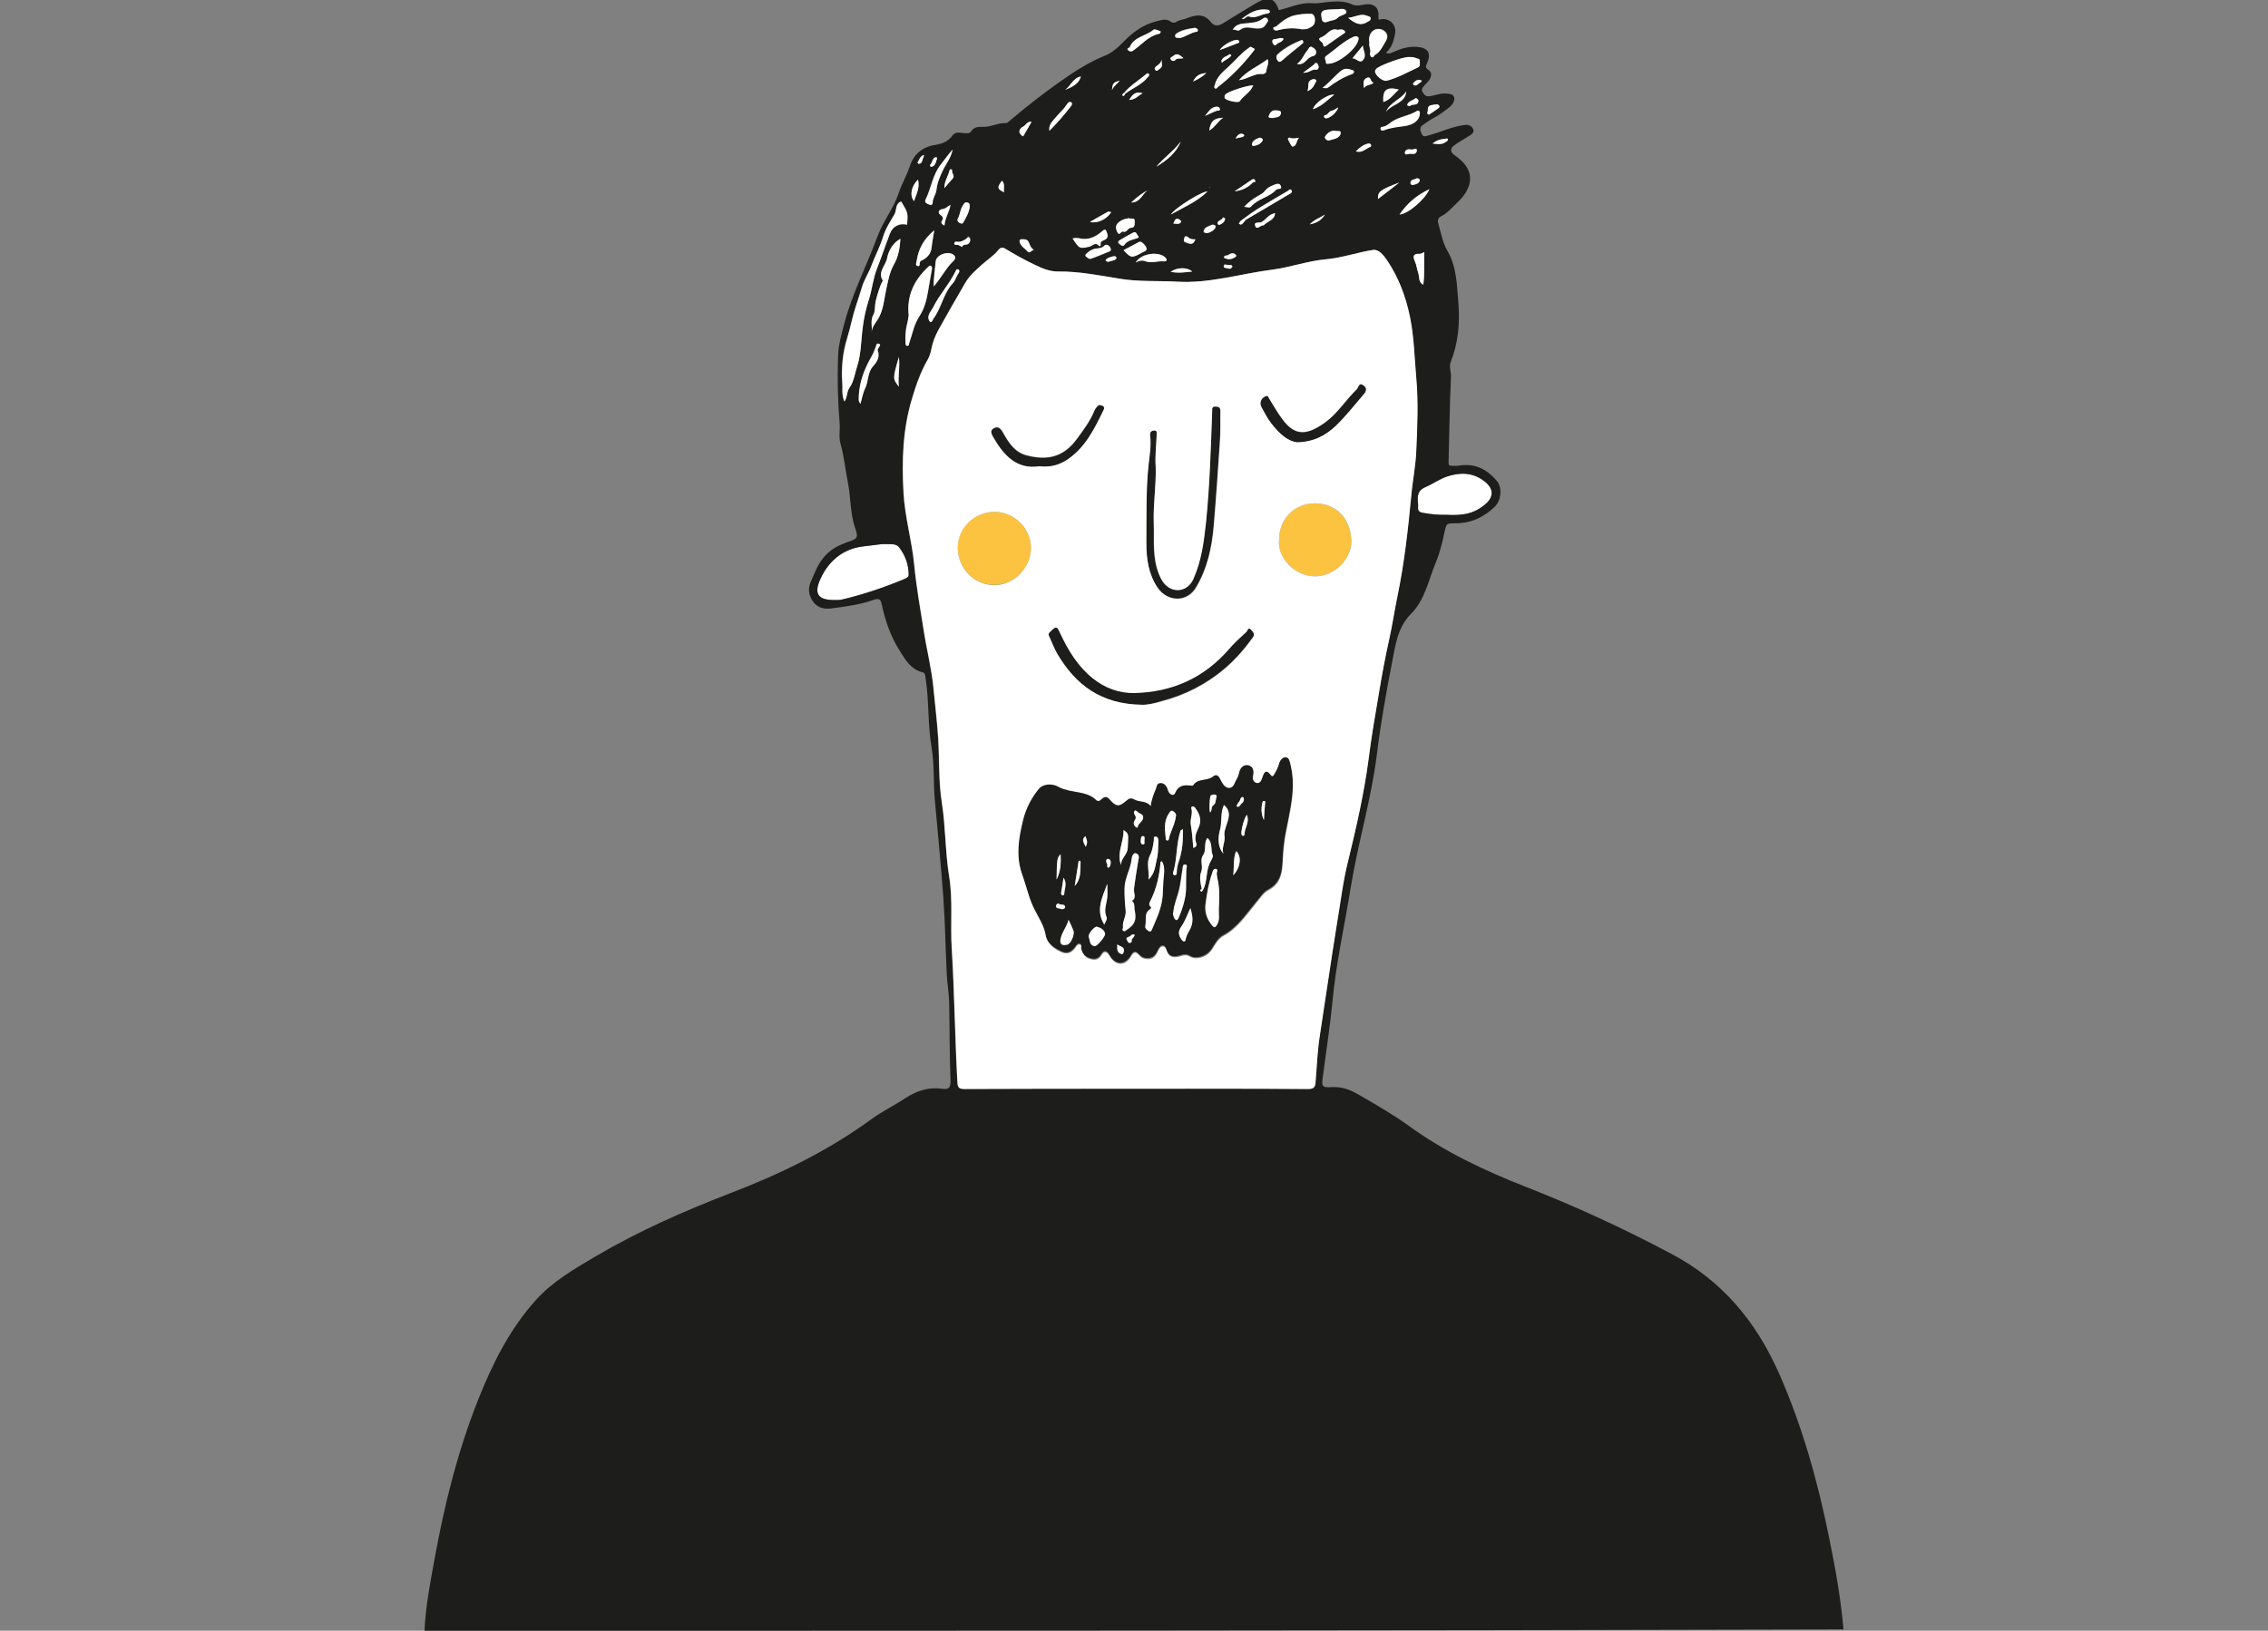 <?xml version="1.0" encoding="utf-8"?>
<!-- Generator: Adobe Illustrator 25.2.0, SVG Export Plug-In . SVG Version: 6.00 Build 0)  -->
<svg version="1.1" id="Layer_1" xmlns="http://www.w3.org/2000/svg" xmlns:xlink="http://www.w3.org/1999/xlink" x="0px" y="0px"
	 viewBox="0 0 851.1 612" style="enable-background:new 0 0 851.1 612;" xml:space="preserve">
<rect x="0" y="0" width="851.1" height="612" fill="#808080" stroke="none"/>
<style type="text/css">
	.st0{fill:#FFFFFF;}
	.st1{fill:#FCC340;}
	.st2{fill:#1D1D1B;}
</style>
<g id="dorośli_3_">
	<g>
		<path class="st0" d="M331,204.2c2.8,0.1,5.2-0.4,6.4,1.2c2.3,2.9,3.6,6.4,3.6,10.3c0,0.9-0.9,1.3-1.6,1.6
			c-7.7,3.3-15.7,5.9-23.8,7.8c-0.8,0.2-1.6,0.1-2.4,0.1c-6.2,0.1-8-2.2-5.2-8.2c3-6.4,8.1-10.9,15.6-11.9
			C326.4,204.8,329.2,204.4,331,204.2z"/>
		<path class="st0" d="M542.4,193.2c-2.5,0.1-5.3-0.2-8.2-0.7c-1.3-0.2-2.1-0.6-2-2.1c0.1-0.9-0.1-1.8-0.1-2.6
			c-0.1-2.4,0.4-4,3.1-5.1c2.6-1.1,5-2.8,7.7-3.8c4.8-1.6,9.4-1.8,13.8,1.4c4.2,3,4.2,6.4,0.1,9.5
			C552.9,192.7,549.3,193.6,542.4,193.2z"/>
		<path class="st1" d="M373.3,192.1c7.3,0,13.6,6.3,13.6,13.5c0,7.5-6.4,14-13.9,13.9c-7.6-0.1-13.6-6.4-13.6-14.1
			C359.4,198,365.5,192.1,373.3,192.1z"/>
		<path class="st1" d="M480,202.5c0-7.9,5.7-13.6,13.5-13.6c7.8,0,13.2,5.7,13.6,13.6c0.3,6.7-5.9,13.8-13.6,13.8
			C485.8,216.3,479.2,209.2,480,202.5z"/>
		<g>
			<path class="st2" d="M159.3,612c0.4-9,2.1-17.7,3.7-26.5c3.7-20.5,8.7-40.7,16.4-60.1c5.4-13.6,11.8-26.5,21.7-37.5
				c6.4-7.1,14.5-11.7,22.6-16.5c16-9.4,32.8-16.8,50.1-23.5c18.8-7.2,36.8-15.9,53.1-27.8c4.1-3,8.7-5.2,12.9-8
				c4.2-2.7,8.6-4.2,13.6-3.5c2.3,0.3,3.4,0,3.3-3.1c-0.4-9.7-0.3-19.4-0.5-29.2c-0.1-3.5-0.7-7-0.9-10.5
				c-0.5-9.7-0.6-19.4-1.3-29.1c-0.9-12.2-2.1-24.4-3.2-36.6c-0.6-6.5-0.1-13.1-1.2-19.5c-1.5-8.7-0.9-17.7-2.3-26.4
				c-0.1-0.8-0.2-1.7-1.1-1.9c-4.5-1.1-6.6-4.9-8.7-8.3c-3.3-5.2-5.3-11.1-6.6-17.1c-0.4-1.9-0.9-2.5-3-1.8
				c-5,1.8-10.3,2.5-15.6,3.2c-2.7,0.4-5.3,0-7.1-2.4c-1.7-2.4-2.2-5-0.8-7.9c1.2-2.6,2.1-5.3,3.8-7.6c2.2-3.2,5.1-5.2,8.7-6.5
				c0.2-0.1,0.5-0.2,0.7-0.3c4.5-1.5,4.6-1.6,3.1-6.1c-1.7-5.3-1.4-10.9-2.5-16.3c-1-4.9-1.4-9.9-2.8-14.7c-0.7-2.5-0.1-5.1-0.3-7.6
				c-0.7-8.4-0.9-16.7-0.6-25.1c0.1-4.3,1.3-8.4,2.4-12.6c3-11.2,8.4-21.6,12.4-32.5c2.1-5.7,6-10.4,7.9-16.1
				c1.2-3.6,3.1-6.8,4.3-10.4c1.4-4.3,4.7-7.1,9.4-7.8c2.7-0.4,4.9-1.3,6.5-3.5c1.3-1.8,3.2-0.9,4.9-0.9c1,0,1.6,0.2,2.3-0.9
				c0.8-1.4,2.9-1.6,4.1-1.5c3.1,0.2,5.8-1.6,8.9-1.4c0.3,0,0.8-0.4,1.1-0.7c7.4-6.3,15.1-12.2,23.1-17.6c4-2.7,8.2-5.1,12.6-6.9
				c3-1.2,5.3-3.3,7.5-5.6c3.3-3.3,7-6.1,11.7-7.3c2-0.5,4-1.4,6,0.2c0.4,0.3,1.3,0.3,1.7,0c1.1-0.8,2.5-0.9,3.7-1.3
				c3.3-1.3,6.6-2.3,9.4,1.3c1.4,1.8,3.1,1.4,4.8,0.3c3.5-2.2,7-4.3,10.5-6.4c0.7-0.4,1.4-0.8,2-1.2c4.4-2.5,6.7-1.7,8.2,2.8
				c4.1-0.9,8-2.9,12.4-2.6c1.9,0.2,3.7-0.2,5.6-0.4c3.2-0.3,6.5-0.6,9.6,0.9c1.5,0.7,3.1,0.2,4.6,0c3.6-0.6,5.5,1.2,5.2,4.8
				c-0.1,1.2,0.6,0.8,1.1,0.7c3.3-0.4,5.8,2.3,5.1,5.6c-0.5,2.5-1.1,5-3.4,7c1.1,0.5,1.8,0.2,2.6-0.2c2.9-1.3,5.9-2.3,9.1-2
				c4.1,0.3,5.4,2.3,3.7,6.2c-0.5,1.1-0.7,1.6,0.5,2.4c1.5,1,1.2,2.6,0.3,3.9c-0.5,0.7-1.2,1.3-1.8,2c-0.6,0.7-1.3,1.5-0.6,2.5
				c0.6,1,1.2,1.8,2.7,1.5c1.9-0.3,3.8-1.1,5.8-1c1.4,0.1,3,0.1,3.3,1.5c0.3,1.1-0.5,2.5-1.5,3.4c-2,1.6-4.1,3.2-6.4,4.4
				c-1.3,0.7-2.5,1.6-3.7,2.4c-1.5,0.9-1.2,2.1-0.6,3.4c0.6,1.4,1.5,0.9,2.6,0.6c4.5-1.2,8.8-3.3,13.5-3.9c1.5-0.2,2.4,0.2,3.1,1.3
				c0.8,1.4-0.3,2.1-1.2,2.7c-1.9,1.2-3.9,2.3-5.7,3.6c-1.7,1.1-1.6,2.6,0,3.7c0.9,0.6,1.6,1.2,2.4,1.9c6.1,5.5,3.2,11.7-1.2,15.8
				c-2,1.9-3.8,4.1-6.4,5.4c-1,0.5-1.2,1.6-0.8,2.8c1,3.3,1.5,6.8,3.3,9.9c3.6,6.1,3.6,13,4.2,19.8c0.6,7.6-0.1,15-2.9,22.1
				c-0.7,1.8,0.2,3.7,0.1,5.7c-0.5,10.6-0.6,21.3-0.9,31.9c0,1.2,0.3,1.3,1.2,1.3c0.8,0,1.6,0.1,2.4,0c6.1-1.1,10.8,1.2,14.6,5.8
				c2,2.4,1.6,7.2-0.9,9.6c-4.1,4-9,6.2-14.8,6.2c-3.5,0-3.3,0.1-4.1,3.7c-0.8,3.8-1.8,7.7-3.3,11.3c-2.7,6.5-4,13.8-9.2,19
				c-5.2,5.2-5.9,12.2-7.2,18.7c-2.2,11.3-4.2,22.6-5.6,34c-2.1,16.9-7.1,33.2-9.8,49.9c-2.3,14.4-5.6,28.7-6.9,43.2
				c-0.9,9.4-2.4,18.7-3.6,28.1c-0.5,3.5-0.2,3.9,3.2,3.7c3.5-0.2,6.5,0.7,9.5,2.4c6.6,3.8,13.3,7.6,19.4,12
				c13.6,9.9,28.7,17,44.3,23.1c18.6,7.3,36.6,15.6,54.3,25c19.2,10.1,31.9,25.5,40.5,44.9c8.8,19.9,14.6,40.8,18.9,62.1
				c2.3,11.2,4.3,22.6,5.3,34C514.3,612,336.8,612,159.3,612z M422.2,35.2c2.8-2.2,6.3-3.4,8.6-6.3c0.4-0.4,0.8-0.8,0.3-1.3
				c-0.4-0.4-0.8,0.1-1.1,0.3c-2.7,2.2-5.9,4.1-8.1,6.9c-0.3,0.3-1,0.6-0.4,1.2C421.6,36.2,422.1,35.7,422.2,35.2z M426.3,408.6
				c21.5,0,43,0,64.5,0.1c2.1,0,2.7-0.6,2.8-2.6c0.4-5.8,0.6-11.7,1.6-17.5c2.2-14.1,4.2-28.3,6.5-42.4c1.3-7.7,2.2-15.5,4.1-23
				c3.1-12.7,6-25.4,7.7-38.3c1.1-8.1,2.4-16.2,3.8-24.3c1.2-6.8,2.4-13.7,3.9-20.5c1.2-5.4,2-10.8,3.1-16.2c2.6-12.4,4-25,5.2-37.7
				c0.5-5.7,1.7-11.4,1.9-17.2c0.4-9,0.8-18,0-27c-0.7-7.7-0.8-15.5-2.4-23.2c-1.5-7.6-4.2-14.6-8.5-21c-1.3-2-3.2-4.3-5.3-4
				c-5.9,0.9-11.6,2.9-17.6,3.5c-6.9,0.6-13.4,3.1-20.2,3.9c-12,1.6-23.7,5.3-36,4.5c-7.1-0.4-14.2,0.1-21.3-1.1
				c-7.7-1.3-15.3-2.8-23.1-2.7c-3.1,0-5.8-1.1-8.7-2.5c-3.8-1.9-7.5-3.9-11.2-6.1c-0.9-0.6-1.8-0.4-2.5,0.5
				c-1.8,2.2-4.3,3.7-6.4,5.7c-2.2,2-4.5,4-6,6.6c-3.4,5.8-6.7,11.6-10,17.5c-1.3,2.4-2.3,4.9-2.8,7.6c-0.2,1.3-0.6,2.6-1.3,3.7
				c-2.6,4.5-4.3,9.3-5.8,14.3c-3.6,11.7-4,23.6-3.3,35.8c0.5,9.1,3.2,17.9,4,26.9c0.8,8.3,2.3,16.6,3.6,24.9
				c1.1,7.1,2.9,14,3.6,21.2c0.6,6.3,1.4,12.6,1.8,19c0.5,8.1,0.1,16.2,1.4,24.4c1.4,9,1.3,18.3,2.7,27.4c1.5,9,0.4,18.2,1,27.3
				c1,16.6,1.2,33.3,2.1,49.9c0.1,2.1,0.5,2.7,2.7,2.7C383.5,408.5,404.9,408.6,426.3,408.6z M331,204.2c-1.9,0.2-4.6,0.6-7.4,0.9
				c-7.4,1-12.6,5.5-15.6,11.9c-2.8,5.9-1,8.2,5.2,8.2c0.8,0,1.6,0,2.4-0.1c8.2-1.9,16.1-4.6,23.8-7.8c0.7-0.3,1.6-0.6,1.6-1.6
				c0-3.8-1.3-7.3-3.6-10.3C336.2,203.8,333.9,204.3,331,204.2z M542.4,193.2c6.9,0.4,10.5-0.5,14.3-3.4c4.1-3.1,4.1-6.5-0.1-9.5
				c-4.3-3.1-9-3-13.8-1.4c-2.7,0.9-5.1,2.7-7.7,3.8c-2.7,1.1-3.2,2.7-3.1,5.1c0.1,0.9,0.2,1.8,0.1,2.6c-0.1,1.5,0.7,1.9,2,2.1
				C537,193,539.9,193.3,542.4,193.2z M316.9,150.7c1.2-1.8,0.7-3.7,1.8-5.1c1.8-2.3,2.1-5.4,2.9-8.1c1.5-4.6,1.5-9.8,2.1-14.7
				c0.5-3.4,1.2-6.9,2.2-10c1.3-4,1.7-8.2,3.2-12.1c1.7-4.3,3.2-8.7,4.8-13c1-2.7,3.6-4,6.4-3.3c0.3-4.4,0.3-4.4-2.2-8.7
				c-2.3,0.8-1.6,3.2-2.5,4.8c-1.6,2.7-3.3,5.4-4.3,8.5c-1.1,3.6-2.9,6.9-4.2,10.4c-1,2.8-2.9,5.5-3.7,8.4c-0.7,2.4-1.5,4.9-2.3,7.2
				c-1.3,3.9-2,7.9-3.2,11.8c-1.8,5.5-2.3,11.1-1.9,16.9C316.3,145.9,315.8,148.2,316.9,150.7z M341,118.3c-0.2,1.1-0.3,2.4-0.6,3.5
				c-0.5,2.2-0.6,4.5-0.5,6.7c0,0.5-0.2,1.2,0.6,1.2c0.7,0.1,0.6-0.6,0.8-1.1c1.1-3.4,1.8-7,3.8-10c2-3,2.7-6.3,3.3-9.7
				c0.5-2.7,0.8-5.3,1.4-8c0.1-0.5,0-0.8-0.3-1.1c-0.3-0.3-0.6-0.2-1,0.2C343.1,105,340.2,110.9,341,118.3z M327.1,124.6
				c0.2-2.3,1.9-3.8,2.8-5.6c1.7-3.2,1.9-7,2.7-10.5c0.7-3.2,1.2-6.4,2.9-9.3c1.6-2.8,2.2-6,2.4-9.6c-3.1,1.7-4.6,4.8-5,7.3
				c-0.5,2.8-3.6,5.2-1.6,8.4c0,0.1-0.1,0.3-0.2,0.4c-1,1.7-1.9,5.3-2.4,7c-0.5,1.8-0.2,4-0.9,5.3
				C326.5,120.3,327.4,122.4,327.1,124.6z M528.6,21.4c-2-0.1-11.1,3.2-12.2,4.5c-0.2,0.2-0.4,0.6-0.4,0.9c0,1.5,3,3.9,4.4,3.5
				c4.1-1.1,7.9-3.2,11.7-5c1.1-0.5,0.6-1.5,0.7-2.3c0.2-1-0.8-0.9-1.4-1.2C530.5,21.3,529.6,21.4,528.6,21.4z M488.6,11
				c0.7-0.1,1.4,0.1,1.9-0.2c1.3-0.6,2.8-1.2,2.8-3.1c0-1.2-0.6-2.5-1.3-2.5c-2.2-0.1-4.4,0.1-6.5,0.6c-2.6,0.6-4.7,2.3-6.7,4.1
				c-0.3,0.3-1.2,0.1-1.1,0.8c0.1,0.6,0.9,0.9,1.5,0.7C482.4,10.5,485.6,10.4,488.6,11z M498.6,23.9c3.5,0,10.2-5.2,11-8.7
				c0.1-0.5,0.4-1.1-0.2-1.4c-0.5-0.3-1-0.3-1.5,0c-3.8,1.7-6.8,4.7-10.2,7.1c-1.1,0.8-0.1,1.7-0.2,2.6
				C497.5,23.9,498.1,24,498.6,23.9z M470.9,18.4c-0.4-0.2-0.8-0.4-1.1-0.7c-0.6-0.4-0.8,0-1.3,0.3c-2.7,1.9-4.8,4.4-7.1,6.6
				c-2.1,2-4.7,3.9-5.5,7.1c-0.1,0.5-0.5,1,0.1,1.4c0.5,0.3,0.7-0.2,1-0.5c5.1-3.8,9.4-8.5,13.4-13.5
				C470.6,19,470.7,18.8,470.9,18.4z M357.5,56.1c-1.9,2.1-3.1,3.9-4.4,5.5c-3.2,4-3.7,9-5.8,13.3c-0.5,1.1,0.6,1.5,1.4,1.8
				c0.7,0.3,1.3,0.1,1.3-0.7c0-1.7,1.2-3,1.4-4.7c0.3-2.8,1.5-5.4,2.7-8C355.2,61.3,356.9,59.3,357.5,56.1z M513.9,16.1
				c-0.4,1.1,0.7,2.4,0.3,3.8c-0.1,0.4,0.1,1.2,0.5,1.4c0.8,0.5,0.9-0.5,1.4-0.8c1.9-1,2.7-3,3.7-4.6c0.5-0.8,1.5-2.3,0.3-3.8
				c-1.3-1.6-3.3-1.4-4.2-1C514.4,12,513.5,13.9,513.9,16.1z M350.4,107.5c2.8-3.2,4.4-6.6,7.1-9.2c0.8-0.7,1.4-1.6,0.7-2.4
				c-1.8-2-6.8-0.5-7,2.3C350.9,101.1,350.4,104.1,350.4,107.5z M322.9,151.5c0.6-2,0.9-4,1.7-5.8c1.3-2.7,0.8-6,3-8.3
				c1.5-1.6,2.5-3.5,1.7-5.9c-0.1-0.3,0.3-0.8,0.4-1.1c0.2-0.5,1-1.1,0-1.4c-0.9-0.3-0.9,0.6-1.1,1.1c-0.5,1.1-0.8,2.3-1.4,3.3
				c-2.7,4.7-4.7,9.7-5,15.3C322.3,149.7,322,150.6,322.9,151.5z M532.8,42.8c0.2-1-0.5-1.6-1.1-1.2c-3.1,1.9-6.9,2.2-9.8,4.3
				c-0.9,0.7-1.8,1.4-2.9,1.6c-0.6,0.1-1.1,0.3-0.9,0.9c0.2,0.7,0.9,0.5,1.3,0.4c2.6-1,5.2-1.2,7.9-1.6
				C530.5,46.8,532.6,44.9,532.8,42.8z M402.5,89.5c2.6,3.9,2.6,3.9,6.2,3c1.2-0.3,2.4-1.9,3.7-0.2c0,0,0.6-0.3,0.6-0.3
				c-0.4-1.8,1.2-1.7,2-2.4c1.1-0.9,0.3-2.3,0-3.1c-0.4-0.9-1.2,0-1.8,0.5c-1.8,1.5-3.8,2.6-6.3,2.6C405.6,89.7,404.2,89,402.5,89.5
				z M350.6,86.4c-4,3.3-6,7-6.6,11.4c-0.1,0.7-0.6,1.6,0.2,1.9c1.2,0.5,0.8-0.7,1-1.3c0.2-0.7,0.9-0.8,1.4-1.1
				c1.8-1.1,2.8-2.5,3-4.6C349.9,90.9,350.2,89,350.6,86.4z M349.1,120.9c0.8-0.2,0.9-0.9,1.2-1.4c3-4.1,3.7-9.4,7.2-13.2
				c1.1-1.2,1.4-2.7,2.3-4c0.3-0.4,0.3-0.9-0.1-1.2c-0.4-0.3-0.8,0-1,0.4c-2.4,5-6.2,9-8.6,13.9
				C349.3,117.1,347.4,118.8,349.1,120.9z M470.3,32c-2.5,0.1-8.6,2.1-10.1,3.2c-0.6,0.4-0.7,1-0.5,1.6c0.3,0.9,5,2,5.6,1.2
				C466.6,35.9,469.2,34.7,470.3,32z M465.6,84.3c1-0.2,1.3-1.4,2.2-2c5.4-3.1,10.8-6.4,16.1-9.5c0.5-0.3,1.2-0.6,0.8-1.3
				c-0.5-0.9-1-0.1-1.5,0.2c-3.7,2.2-7.5,4.3-11.1,6.6c-2.2,1.4-4.4,3-6.5,4.6c-0.3,0.2-0.5,0.8-0.7,1.1
				C465.1,84,465.3,84.1,465.6,84.3z M500.8,3.5c-1.2,0.1-2.4,0-3.6,0.3c-1.8,0.4-1.4,1.9-1.2,3.2c0.2,1.5,1.2,1.6,2.3,1.1
				c1.3-0.5,2.8-0.5,3.8-1.5c1-1,3.5-1.2,3.1-2.4C504.7,2.8,502.4,3.5,500.8,3.5z M502,11.2c-2.8-0.9-3.9,1.9-5.9,2.7
				c-2.4,0.9,0.4,1.7,0.5,2.7c0.1,1.3,0.8,0.9,1.6,0.3c1.9-1.4,4-2.8,6-4.2c0.3-0.2,0.9-0.4,0.6-0.9c-0.2-0.3-0.6-0.7-1-0.7
				C503.2,11,502.5,11.1,502,11.2z M435.5,11.7c-0.8-0.2-2.3-1-2.7-0.6c-2.8,2.4-7.2,2.6-8.9,6.5c-0.2,0.4-1.4,0.4-0.6,1.2
				c0.5,0.5,1.1,0.7,2,0c3.1-2.2,5.6-5.4,9.6-6.2C435.3,12.6,435.6,12.4,435.5,11.7z M534.5,94.6c-0.7,0.2-1.2,0.6-1.8,0.6
				c-2.6-0.1-2.5,1.2-1.7,2.9c0.6,1.3,0.7,2.9,1.2,4.2c0.5,1.4-0.1,3.5,1.9,4.5C534.7,102.8,534.3,98.9,534.5,94.6z M489,16.2
				c0.2-1.1-0.4-1.3-0.7-1.2c-3.2,1.3-6.4,2.9-8.9,5.3c-0.8,0.7-0.4,1.8,0,2.4c0.6,0.8,1.3,0.3,1.9-0.3c2.1-1.8,4.3-3.6,6.5-5.4
				C488.3,16.7,488.8,16.3,489,16.2z M462.6,11.2c0.9-0.4,1.9,0.8,2.8,0.1c1.9-1.5,4.1-0.6,6-0.5c1.9,0.1,3-0.2,3.8-1.8
				c0.3-0.6,1.1-1,0.4-1.8c-0.7-0.8-1.4-0.3-1.9,0.1c-1.8,1.2-3.7,1.4-5.8,1.6C466,8.9,463.8,8.9,462.6,11.2z M464.9,30.1
				c3.4-0.4,5.9-2.7,9-2.3c0.4,0,1.3-0.4,1.3-1.1c0.1-1.4,1.1-2.8,0.5-4.5C472.2,24.9,468.1,26.4,464.9,30.1z M421.6,93.9
				c2.9,3,3.1,3.1,7.2,0.8c0.9-0.5,2.6-0.7,0.7-2.9c-1.4-1.6-1.8-1.1-2.9-0.5C424.9,92.1,423.2,93,421.6,93.9z M536.4,71
				c-4.9,2.3-8.4,5.4-11.2,9.5C528.2,80.4,534.8,74.9,536.4,71z M466.9,77.6c2.1,0.3,2.2,0.4,2.6-0.1c2.5-3,6.8-3.3,9.4-6.3
				c0.5-0.6,2.4,0.2,1.7-1.5c-0.6-1.3-1.9-0.5-2.8-0.2c-1.1,0.4-2.3,1.1-3,2c-0.8,1.1-1.8,1.5-2.8,2.1
				C470.1,74.6,468.5,75.9,466.9,77.6z M426.2,98.5c1.3-0.6,2.4-0.9,3.5-0.5c2.4,1,4.7-0.2,7.1,0.1c0.6,0.1,1.4-0.3,0.8-1.1
				C435.4,94.1,428.2,94.9,426.2,98.5z M423.7,81.9c-1.6,0.1-3.1,0.6-4.2,1.9c-1,1.1-0.6,2.4-0.1,3.4c0.7,1.5,1.4-0.5,2-0.3
				c1.5,0.6,1.8-1.3,3.1-1.4c1.6-0.1,1.4-1.6,1.4-2.6C425.8,81.5,424.5,82.3,423.7,81.9z M496.3,33c0.8,0,1.5,0.2,1.8,0
				c2.8-2.2,5.8-4,9.2-5.2c0.8-0.3,1.1-1.2,0.1-1.5c-1.4-0.4-2.7-1-4.4,0.4C500.8,28.6,498.8,30.9,496.3,33z M416.9,93.8
				c-0.2-1.8-1.8-2.3-2.4-1.6c-1.2,1.4-2.9,0.8-4.2,1.4c-0.9,0.4-1.6,0.9-2.3,1.4c-0.4,0.3-1,0.8-0.5,1.3c0.5,0.5,1.3,1,1.8,0.9
				c2.4-0.8,4.7-1.8,7.1-2.8C416.7,94.2,416.9,94,416.9,93.8z M439.4,80.5c4.8-2.7,9.8-4.8,13.7-8.6C451.6,71.5,441,77.8,439.4,80.5
				z M393.8,49.1c3-3,5.5-5.9,7.9-9c0.4-0.5,0.8-1.1,0.4-1.6c-0.7-0.7-1.4,0.1-1.7,0.6c-1.3,2.1-3.2,3.6-4.7,5.5
				C394.7,45.8,393.5,46.8,393.8,49.1z M363.9,77.7c0-0.7,0-1.5-0.8-1.7c-1-0.3-1.2,0.4-1.7,1.1c-1,1.5-1,3.4-1.9,5
				c-0.3,0.6,0,1.2,0.6,1.5c0.5,0.3,1.1,0.5,1.4,0C362.5,81.7,363.6,79.9,363.9,77.7z M505.9,6.7c2.5,2,4.6,3.2,7.3,1.6
				c0.5-0.3,1.1-0.4,1.2-1.1c0.1-1-0.7-1-1.3-1.2C510.6,4.9,508.6,6.5,505.9,6.7z M466,7.1c1.2,0.4,1.7-1.3,2.8-0.9
				c2.5,0.9,4.5-0.9,6.7-1.1c0.5,0,0.9-0.2,1-0.7c0-0.7-0.5-0.7-1.1-0.8C471.6,3.1,468.7,4.9,466,7.1z M486.7,24
				c3,0.7,3.7-2.5,5.9-2.9c0.7-0.1,1.4-0.8,1.3-1.7c-0.1-0.9-0.9-1.3-1.5-1.7c-1-0.6-1.2,0.6-1.7,1.1
				C489.2,20.4,488.7,22.6,486.7,24z M442.6,14.3c2.3-0.4,4.1-2.2,6.6-2.5c0.2,0,0.5-0.6,0.2-0.9c-0.3-0.3-0.8-0.6-1.1-0.5
				c-2.3,0.3-4.5,0.7-6.5,1.9c-0.5,0.3-0.9,0.7-0.8,1.2C441.1,14.5,442,14,442.6,14.3z M427.3,88.7c-0.7-0.3-0.7-2-2-1.4
				c-1.7,0.8-3.2,1.8-4.8,2.7c-0.5,0.3-1.2,0.7-0.5,1.4c0.5,0.5,1.3,1.4,2,0.5c1.1-1.6,2.9-1.8,4.5-2.4
				C426.8,89.3,427.3,89.3,427.3,88.7z M443.1,53.1c-2.6,3.6-6.3,6.1-9.2,9.5C437.8,60.1,441.3,57.5,443.1,53.1z M519.1,38.3
				c2.5-0.8,3.9-2.9,5.8-4.7C520.3,32.4,518.8,33.7,519.1,38.3z M337.3,134c-2.4,8.1-2.4,8.1,0,11.1
				C336.9,141,337.9,137.5,337.3,134z M356.7,76.9c-1.1,0.5-1.8,1.4-3.1,1.6c-0.9,0.1-2.1,1.2-0.4,2.3c0.6,0.4,1.1,1,0.4,2
				c-0.5,0.7-0.2,1.5,0.9,1.8C354.7,81.8,356.3,79.6,356.7,76.9z M500.7,35.5c-2.6-0.2-7.4,3.2-8,5.5
				C496,39.9,498.2,37.5,500.7,35.5z M520.1,41.9c2.3-2.9,7.3-3.1,7.6-7.6C525.8,37.3,521.7,38.4,520.1,41.9z M500.8,49
				c-1.6,0.1-2.9,1-3.6,2.4c-0.2,0.4,0.8,1.6,1.6,1.3c1.6-0.5,3.8-0.7,4.3-2.6C503.4,48.6,501.6,49.5,500.8,49z M507.5,21.9
				c1.5-0.2,2.7,2.2,4.1,0.6c1.4-1.6,0.1-3.3-0.1-5.4C510,18.9,508.7,20.4,507.5,21.9z M478.5,80c-2.5,0.4-3.4,2.5-5.2,3.4
				c-0.8,0.4-2.8-0.3-2.3,1.3c0.6,1.8,1.8,0.1,2.8-0.1c0.2,0,0.4,0,0.5-0.1C475.6,83,478.3,82.7,478.5,80z M517.1,74.7
				c2.9-2.2,5.4-4.2,8-6.2C517.8,71.3,517.1,71.9,517.1,74.7z M344.5,67.4c-2.6,2.6-3.2,6-1.5,8.1C343.8,72.9,345.2,70.5,344.5,67.4
				z M409,83.3c2.7,0.7,6.3-1,8-3.7c-0.5,0-1-0.2-1.3-0.1C413.5,80.7,411.3,82,409,83.3z M388,93.8c-1.3-0.7-1.5-1.9-2-3
				c-0.6-1.2-1.7-1-2.8-1c-0.4,0-0.6,0.3-0.6,0.7c0.2,1.9,1.9,2.6,2.9,3.8C386.5,95.4,387.1,93.9,388,93.8z M457.7,18.8
				c2.6-1,4.7-1.8,6.9-2.6c0.4-0.1,0.7-0.3,0.5-0.7c-0.1-0.2-0.3-0.5-0.5-0.5C463.3,14.6,458.9,16.8,457.7,18.8z M354.4,70.6
				c1.1-1.2,1.9-2.5,3.1-3.5c1-1-0.4-2-0.2-3.1c0.1-0.3-0.8-0.8-1,0.1C355.8,66.3,354.3,68.2,354.4,70.6z M361,92.7
				c0.4-1.3,1.9-0.5,2.6-1.4c0.5-0.5,0.7-1.4,0.3-2c-0.6-0.9-0.9,0.1-1.4,0.4c-1.1,0.7-2.2,1.3-3.5,1c-0.5-0.1-0.8,0.2-0.9,0.7
				c0,0.5,0.4,0.5,0.8,0.5C359.7,91.8,360.3,92.2,361,92.7z M383.7,51.1c0.1,0,0.2,0,0.3,0c1-1.6,1.9-3.3,2.9-5
				c0-0.1,0.4-0.4-0.1-0.4c-1.4,0-1.9,1.4-3,1.9c-0.4,0.2-0.9,0.7-1.1,1.1C382.2,49.9,383,50.5,383.7,51.1z M536.3,43
				c1.1-0.8,2.1-1.4,3.1-2.1c0.4-0.3,1-0.6,0.7-1.2c-0.3-0.5-0.8-0.6-1.4-0.5c-0.6,0.1-1.2,0.2-1.8,0.3c-1.6,0.4-0.9,1.9-1.3,2.8
				C535.5,42.6,535.9,43.1,536.3,43z M453.8,49c2.2-1.3,3.3-3.5,5.2-4.8C455.6,44.2,454.2,45.5,453.8,49z M447.4,101.9
				c-1.9-1.7-5.6-1.6-8.1,0.1C442.1,102.6,444.6,102.2,447.4,101.9z M477.6,44.3c1.1-0.3,2.8-0.1,3.1-1.7c0.2-1.2-1.2-1-1.9-1.1
				c-1.5-0.2-2.3,0.9-2.7,2.1C475.8,44.3,476.8,44.3,477.6,44.3z M424.5,76c3.6,0,4.5-4,6.5-4.7C429.1,72.1,426.7,73.9,424.5,76z
				 M399.7,33.7c3.6-1.3,5.5-2.9,5.9-5C402.6,29.3,401.8,32.3,399.7,33.7z M463.3,71.8c2.7-0.2,5-1.3,6.8-3.2c0.3-0.3,1.3,0,0.9-0.8
				c-0.3-0.8-1-0.5-1.5-0.1C467.5,69,465.4,70.4,463.3,71.8z M508.8,56.8c2.5,0.8,3.8-1.2,5.6-1.8c0.1,0,0.2-0.5,0.1-0.7
				c-0.2-0.5-0.7-0.6-1.1-0.5C511.6,54.3,510.3,55.3,508.8,56.8z M489,27.3c2.3,0.2,3.4-1.5,5.1-1.2c0.3,0.1,0.9-0.6,0.8-1.2
				c-0.1-0.5-0.4-1.1-0.7-1.3c-0.6-0.3-0.8,0.4-1.2,0.7C491.8,25.2,490.6,26.1,489,27.3z M453.1,87.5c1.3-0.4,2.6-1,3.1-2.4
				c0.2-0.6-1-1-1.4-0.8c-1.2,0.6-2.8,0.8-3.1,2.3C451.5,87.4,452.4,87.4,453.1,87.5z M487.5,51.7c-1.3,0.1-2.3,0.5-3.4,0
				c-0.4-0.2-1,0.2-0.7,0.7c0.5,0.9,1.2,2.6,1.7,2.6C486.8,54.9,486.4,52.7,487.5,51.7z M490.6,34.2c1.9-0.7,2.4-1.9,2.9-3
				c0.2-0.4,0.6-0.7,0.3-1.1c-0.4-0.4-0.9-0.4-1.5-0.2C490.2,30.6,491.4,32.5,490.6,34.2z M537.6,53.9c1.7,0,3.5,0.5,5.1-0.7
				c0.3-0.3,0.9-0.4,0.7-0.9c-0.2-0.6-0.7-0.2-1.1-0.2C540.5,52.3,538.9,52.8,537.6,53.9z M502.2,40.3c-1,0.6-1.7,1.1-2.6,1.3
				c-0.9,0.2-1.2,1.5-2.3,1.6c-0.3,0-0.6,0.4-0.4,0.8c0.1,0.2,0.4,0.4,0.6,0.4C498.9,44.6,501.7,42.2,502.2,40.3z M448.6,89.8
				c-1.2,0.1-2-0.1-2.8-0.8c-0.4-0.4-1.1-0.5-1.3,0.1c-0.2,0.6-0.6,1.6,0.3,1.8C446.1,91.3,447.6,92.4,448.6,89.8z M515.5,31
				c-1.4,0-0.8-2.4-2.5-1.8c-1.5,0.6-1.5,2-1.1,3.9C512.7,31.5,514.3,32.2,515.5,31z M470.8,54.7c1.2-0.2,2.5-0.8,3.1-2.1
				c0.2-0.4-0.8-1.1-1.3-0.9c-1.2,0.4-2.5,0.9-2.8,2.4C469.7,54.6,470.1,54.9,470.8,54.7z M452.2,43.5c1.9-0.9,3.2-1.4,4.4-2
				c0.4-0.2,1.5,0.2,1.1-0.9c-0.2-0.6-0.8-0.7-1.5-0.6C454.4,40.3,453.6,41.7,452.2,43.5z M529,57.7c1,0,2.7,0.4,2.7-1.3
				c0-1.1-1.4-0.1-2.2-0.3c-0.8-0.2-2.4-0.1-2.3,1.3C527.1,58.3,528.2,57.9,529,57.7z M444.1,21.8c-1.4-1.2-2.4-2.1-3.9-0.8
				c-0.4,0.3-1.3,0.5-0.8,1.3c0.4,0.6,1.3,0.6,1.6,0.2C441.8,21.6,442.9,22.3,444.1,21.8z M459.3,96.5c0.2,0.6,0.8,0.5,1.3,0.6
				c1.2,0.3,2.2-0.2,3.1-0.8c0.4-0.2,0.1-0.7-0.1-0.9c-1-0.8-1.9-0.3-2.8,0.3C460.3,96,459.5,95.7,459.3,96.5z M481.7,14.5
				c-1.3-0.7-2.4,0.2-3.5,0.2c-0.9,0-1,0.9-0.6,1.6c0.3,0.5,0.7,1.1,1.4,0.3C479.8,15.9,481.2,16,481.7,14.5z M376,67.8
				c-1.9,2.6-1.8,3.1,0.8,4.4C376.5,70.7,377.3,69.1,376,67.8z M529.2,39.8c0.7-1,2.9,0.1,3.1-1.9c0.1-0.6-0.9-1.3-1.2-1
				c-0.9,0.9-2.5,0.9-3,2.3C527.9,39.6,528.4,39.9,529.2,39.8z M531.6,66.9c-0.6,0.6-2.1,0.2-2.3,1.6c-0.1,0.7,0.4,1,1,0.9
				c1-0.2,2.1-0.5,2.5-1.6C533,67.3,532.4,66.8,531.6,66.9z M435.9,22.2c-0.1,1.3-1,2-1.9,2.6c-0.5,0.4-1,0.9-0.4,1.5
				c0.6,0.7,1-0.2,1.5-0.4C436.7,25,435.8,23.4,435.9,22.2z M428.8,35c-2.9-0.9-3.9,0.7-5.1,2.5C425.9,37.5,427,36,428.8,35z
				 M351.4,60.2c0.4-0.8,0.2-1.3-0.3-1.2c-1.4,0.3-1.2,1.9-2,2.7c-0.3,0.3-0.1,1,0.4,0.9C350.9,62.3,351.2,61.1,351.4,60.2z
				 M497.2,80.5c-1.7,1.2-3.9,1.8-5.7,3.7C494.3,83.7,496,82.5,497.2,80.5z M447.7,30.6c1.9-0.9,3.3-1.6,5-3.2
				C450.2,27.6,448.8,28.4,447.7,30.6z M458.5,23.6c1.2-1.3,2.7-1.6,3.5-2.8c0,0-0.4-0.5-0.5-0.5c-1.1,0.8-2.6,1-3.2,2.4
				C458.3,22.8,458.4,22.9,458.5,23.6z M419,96.9c-0.2-0.9-0.8-0.8-1.2-0.7c-1,0.3-2.2,0.4-2.8,1.4c-0.2,0.3,0.7,0.8,1.2,0.6
				C417.1,97.8,418.3,97.9,419,96.9z M458.9,81.6c-0.2,1-1.7,0.9-2,2c-0.1,0.5,0.4,1,0.7,0.8c1-0.4,1.9-1,2.1-2.1
				C459.8,82,459.6,81.7,458.9,81.6z M533.6,30.3c-1.6-0.8-2.4,0-3.2,0.9c-0.1,0.1,0,0.6,0.1,0.7c1.2,0.7,1.8-0.7,2.7-1
				C533.2,30.8,533.3,30.6,533.6,30.3z M440.3,83.9c1.1,0,2.2,0.5,2.9-0.5c0.3-0.4-0.4-1-0.9-1.1C440.8,81.7,440.8,83.1,440.3,83.9z
				 M462.5,100.1c-0.3-0.9-1.1-0.6-1.7-0.7c-0.5-0.1-1.4-0.5-1.5,0.3c-0.1,1.1,1.1,0.7,1.8,1C461.7,101.1,462.1,100.6,462.5,100.1z
				 M417.3,33.8c0.8-1.8,2-2.3,2.9-3.5C417.8,30.9,417.5,31.2,417.3,33.8z M346.7,58.1c-1.6,0.7-1.8,2-2.4,2.9c0,0,0.3,0.4,0.5,0.4
				c1.5-0.1,1.2-1.6,1.8-2.5C346.6,58.9,346.6,58.7,346.7,58.1z M463.7,52c0.9-0.2,1.6-0.4,2.2-0.5c0.8-0.2,1.5-0.8,0.5-1.2
				C465.4,49.8,464.3,50.6,463.7,52z M454,70.3c-0.1,0-0.2,0-0.3,0c0.2,0,0.3-0.1,0.5-0.1C454.2,70.3,454.1,70.3,454,70.3z"/>
			<path class="st2" d="M431.8,302.5c0.3-2.5,1.2-4.7,1.9-6.9c0.3-0.9,0.3-2,1.6-2.1c1.2-0.1,2,0.7,2.5,1.6c0.4,0.7,0.5,1.5,0.9,2.1
				c0.7,0.9,1.7,1.1,2.3-0.2c1.1-2.5,3.1-2.9,5.4-2.6c0.4,0,1.1,0.2,1.2,0c1.7-2.8,5.2-1.5,7.4-3.3c1.3-1,2.2-0.5,2.8,0.9
				c0.4,0.8,0.8,1.6,1.3,2.2c1.3,1.6,3.2,1.5,4-0.4c0.5-1.3,1.4-2.3,1.7-3.8c0.3-1.8,1.5-3.5,3.5-3.2c1.9,0.4,2.3,2.2,1.9,4
				c-0.3,1.2,0,2.2,1.1,2.6c1.3,0.5,1.9-0.6,2.2-1.7c0.6-1.9,1.1-3.9,3.4-1.1c0.6,0.7,1-0.1,1.3-0.6c0.8-1.2,1.3-2.4,1.7-3.8
				c0.4-1.2,1.4-2.4,2.5-2.4c1.3,0.1,1.5,1.6,1.8,2.8c2.3,9-0.3,17.7-1.9,26.5c-0.6,3.1-0.9,6.2-1,9.4c-0.2,4.5-0.7,8.8-5.5,11.3
				c-1.7,0.9-3,3-4.4,4.6c-3.8,4.5-7,9.6-12.4,12.5c-2.4,1.3-3.3,3.9-4.9,5.9c-1.7,2-5.2,3.2-7.5,1.9c-1.2-0.7-2.2-0.7-3.4-0.3
				c-2.3,0.7-4.6,1-5.5-2.1c-0.2-0.6-0.6-1.5-1.3-1.5c-1.1,0-1.6,1.1-2,1.9c-1,2.3-2.5,3.2-5,2.7c-0.9-0.2-1.5-0.8-2.1-1.4
				c-0.9-1-1.8-1.4-2.8,0.3c-2.3,4.1-6,4-8.3-0.1c-1-1.7-2.1-1.6-2.9-0.2c-1.1,1.9-2.6,2.1-4.4,1.5c-2-0.6-2.9-2.1-3.3-3.9
				c-0.1-0.4,0.4-1.1-0.2-1.4c-0.7-0.4-1.3,0.2-1.6,0.6c-1.4,2.1-3,3.4-5.5,2.2c-2.9-1.3-5.5-3.1-6-6.4c-0.6-3.5-2.5-6.3-4.1-9.4
				c-2.2-4.1-3.1-8.9-4.7-13.3c-2.5-7-1.2-13.9,0.4-20.8c1-4.3,3.1-8.1,5.9-11.5c1.5-1.8,4.9-2.1,7.3-0.7c1.3,0.8,2.6,1,4,1.4
				c3.4,0.8,7.3,0.8,10.1,3.5c0.9,0.8,1.5,0.3,2.2-0.4c0.8-0.7,1.8-1.1,2.7,0c2.6,2.9,3.6,3.1,6.5,0.7c1.2-1,1.9-1.1,3.1-0.4
				C427.6,301.1,430.2,300.3,431.8,302.5z M451.4,334.1c1.7-3.1,1.1-6.7,2.5-10c0.4-1,1.5-2.3,1.2-3.1c-0.9-2.1,0.1-4.7-2-6.5
				c-1.5,1.9-0.2,4.6-1.6,6.4c-1.4,2,0.1,4.1-0.7,6.2c-0.8,2-0.3,4.4,0.2,6.6c-0.3,0.1-0.8,0.2-0.5,0.6
				C450.9,335,451.1,334.4,451.4,334.1z M427.2,322.7c0.3-1,0.3-2.1-0.9-2.3c-0.8-0.1-1.5,1.1-1.5,1.8c-0.3,3.8-2.5,7.1-2.7,10.9
				c-0.1,2.9,0.1,5.8,0.4,8.7c0.2,2.2-1.4,4.1-1,6.4c0,0.4-0.5,0.8,0,1.2c0.6,0.5,0.9-0.1,1.4-0.3c3-2,3.7-3.7,3-7.2
				c-0.3-1.2,0.2-2.7-1.1-3.7c2-1.1,0.6-2.9,0.8-4.4C426,330,426.6,326.4,427.2,322.7z M456.6,327.9c0-0.6,0.7-1.6-0.4-1.8
				c-1-0.1-1.1,1-1.4,1.6c-1.3,3.8-2,7.8-2.5,11.8c-0.3,3.1,0.6,5.6,2.5,7.8c0.7,0.8,1,1,1.8-0.2c1.2-2,0.6-3.9,0.7-5.9
				c0.2-4,0.4-7.9-0.6-11.8C456.7,328.9,456.6,328.4,456.6,327.9z M436,323.2c-0.3,0.2-0.5,0.3-0.5,0.4c-0.4,5.1-1.5,9.9-3.8,14.5
				c-0.3,0.6-0.7,1.3-0.1,2c0.5,0.5,0.5,0.7-0.1,1.2c-2.3,1.5-1.2,4.1-1.7,6.2c-0.2,0.9,0.6,1.6,1.4,2c0.7,0.4,0.9-0.2,1.1-0.7
				c1.8-4.1,3.7-8,4-12.7c0.1-1.9,0.2-4,0.3-5.9C436.7,328.1,437.3,325.5,436,323.2z M440.3,342.4c-0.3,0.4,0,1.2,0.2,1.9
				c0.1,0.4,0.5,0.9,0.8,0.9c0.4,0.1,0.7-0.3,0.9-0.8c1.8-4,3-8.2,2.8-12.5c-0.1-1.9,0-3.8,0.1-5.7c0-0.6,0.7-1.6-0.3-1.8
				c-1.1-0.2-0.9,1-1.1,1.7c-0.5,2.7-0.7,5.5-1.4,8.2C441.7,336.9,440.6,339.3,440.3,342.4z M431,330.1c2.5-2.4,2.5-5.2,3.1-7.7
				c0.6-2.2,0.5-4.7,0.6-7c0-0.7-0.3-1.6-1.1-1.5c-0.9,0.1-0.5,0.9-0.6,1.5c-0.3,1.9-0.6,4-1.4,5.4C429.9,324,431.4,326.7,431,330.1
				z M459.3,302.1c-1.5,3.1-0.7,6.4-1.5,9.4c-1,3.7-0.6,6.8,1.3,8.9c-0.8-2.4,0.9-4.5,0.4-6.8c-0.2-1.3,0.3-2.5,0.7-3.8
				C461,307.3,462.3,304.6,459.3,302.1z M447.8,318.2c1.1-0.2,1.4-1,1.1-1.8c-0.7-2.1-0.1-3.8,0.8-5.6c1.3-2.8,0.5-5.3-1.2-7.6
				c-0.3-0.4-0.6-0.7-1.1-0.5c-0.2,0.1-0.5,0.4-0.4,0.5c0.9,2.2-0.6,4.3-0.1,6.6C447.4,312.5,447.5,315.3,447.8,318.2z M446.7,340.8
				c-1.2,2.6-2.1,5-3.5,7.1c-1.2,1.7-0.9,3.1,0.1,4.6c0.2,0.3,0.5,0.8,0.9,0.8c0.7,0.1,0.7-0.7,0.8-1.1c0.3-1.2,0.9-2.2,1.5-3.3
				C448,346.3,447.7,343.7,446.7,340.8z M414.4,347c0.3-0.9,1.2-2.1,0.9-2.7c-1.2-2.6-0.1-4.9,0.2-7.4c0.2-1.7,0-3.5,0-5.2
				C413.8,336.7,411,341.5,414.4,347z M408.5,351.5c0.6,1.3,0.2,3.3,2.3,3.6c0.9,0.1,4.1-3.7,3.9-4.7c-0.3-1.5-1.7-2.2-3-2.6
				C410.7,347.6,408.4,350.3,408.5,351.5z M441.3,306.2c0.2-0.6-0.4-1.4-1.1-1.9c-0.9-0.6-1.4,0.7-1.7,1.1c-1.9,2.9-1.3,6.2-1,9.4
				c0,0.2,0.3,0.5,0.5,0.5c0.2,0,0.5-0.2,0.6-0.4C439.2,312.2,440.9,309.6,441.3,306.2z M420.7,324.7c-0.2-2.5,2.4-3.9,2.5-6.5
				c0.2-5.2,0.6-5.2-1.6-6.7C421.8,316.1,418.9,320.1,420.7,324.7z M401,345.2c-0.7,2.8-2.9,5-3.1,7.9c-0.1,1.8,1.4,1.8,2.6,1.5
				c1.4-0.4,2.8-3.9,2.3-5.3C402.3,347.9,401.6,346.5,401,345.2z M443.9,311.2c-0.5,0.3-0.9,0.4-0.9,0.6c-1.7,5.1-1.1,10.7-2.8,15.8
				c-0.1,0.4,0.2,0.9,0.7,0.9c0.6,0,0.7-0.5,0.7-1c0-1.5,0.3-2.9,0.8-4.3C443.7,319.3,444,315.4,443.9,311.2z M462.8,328.5
				c2.8-3,3.2-7.1,1.1-9.1C462.7,322.2,463.1,325.2,462.8,328.5z M429,306.9c0.1-1.6-1.5-1.5-2.2-2.3c-0.2-0.2-0.8-0.4-0.9-0.4
				c-0.8,0.7-0.1,1.5,0.2,2.1c0.4,0.9-0.3,1.5-0.6,2.2c-0.2,0.8,0.2,1.4,0.7,1.9c0.1,0.1,0.5,0.1,0.7,0.2
				C427,309,428.9,308.5,429,306.9z M454.1,304.9c1-0.8,0.3-2,1.3-2.7c0.9-0.6,0.8-1.9,1.1-2.8c0.2-0.5,0.2-1.1-0.5-1.2
				c-0.5-0.1-1.1,0.1-1.5,0.3C453.9,298.7,453.6,304.1,454.1,304.9z M405.5,323.2c-0.2-0.1-0.5-0.1-0.7-0.2c-0.5,3.2-1,6.3-1.5,9.5
				C406,329.7,405.4,326.4,405.5,323.2z M396.5,330.1c1.5-3,1.7-6.1,1.5-9.5C396.7,321.9,396.6,322.4,396.5,330.1z M467.9,305.8
				c-1,1-2.4,6.4-1.9,7.5c0.1,0.2,0.4,0.4,0.6,0.4c0.1,0,0.5-0.3,0.5-0.4C466.9,310.8,469.1,308.7,467.9,305.8z M474.3,307.8
				c0.2-2.3,0.3-4.7,0.5-7c0-0.1-0.4-0.2-0.6-0.2c-0.4,0.1-0.4,0.4-0.5,0.8C473.2,303.5,473.3,305.6,474.3,307.8z M399.1,329.4
				c-0.3,2.2-0.6,3.9-0.9,5.6c-0.1,0.4,0,0.9,0.6,1c0.6,0.1,0.6-0.5,0.6-0.9C399.6,333.3,400.6,331.5,399.1,329.4z M419.3,354.4
				c0,1.4-0.4,3,1.4,3.6c0.7,0.2,0.9-0.3,1-0.8C422.2,355.1,420.1,355.3,419.3,354.4z M425.7,350.7c-1-0.3-1.5,0.8-2.3,0.9
				c-0.6,0.1-1,0.5-0.5,1.1c0.3,0.4,0.4,1,1,1.1c0.5,0,0.8-0.4,0.8-0.9C424.5,352,425.9,351.8,425.7,350.7z M464.1,302.7
				c1.1,0.4,1.3-0.7,1.9-1.1c0.7-0.4,1-1.2,0.8-2c-0.1-0.2-0.4-0.5-0.5-0.4c-0.8,0.1-0.8,1-1.1,1.6
				C464.7,301.3,464.1,301.9,464.1,302.7z M398.2,341.2c0.7,0.1,1.5-0.3,1.5-0.8c-0.1-1.3-1.6-0.6-2.3-1.2c-0.5-0.4-1.1,0.3-1.1,0.8
				C396.3,341.4,397.7,340.7,398.2,341.2z M407.4,317.8c1-1.7,0.4-2.8-0.1-4C405.6,315.2,406.7,316.3,407.4,317.8z M416,325.7
				c0.2-0.3,0.7-0.7,0.7-1.1c0.1-0.7,0.4-1.6-0.4-2.1c-0.2-0.2-0.8-0.3-0.9-0.1c-0.5,0.6-0.3,1.3,0.1,1.9
				C415.8,324.7,415.1,325.3,416,325.7z M429.5,315.3c-0.1-0.5,0.4-1.4-0.5-1.5c-1-0.1-0.8,0.9-0.9,1.5c-0.1,0.7,0,1.6,0.8,1.6
				C429.9,316.9,429.2,315.9,429.5,315.3z"/>
			<path class="st2" d="M433.7,175.3c0.2,7-1,14-0.8,21c0.2,6.3-0.6,12.8,1.9,18.9c0.5,1.3,1.1,2.6,2,3.6c3.3,4,8.8,3.1,10.9-1.6
				c3.1-6.8,4-14.1,4.8-21.4c1.4-13.9,1.8-27.8,2.3-41.7c0-0.9-0.1-1.7,1.3-1.7c1.2,0,1.8,0.5,1.8,1.6c0,3.9,0.1,7.9-0.2,11.8
				c-0.7,10.5-1.4,21-2.3,31.5c-0.7,8.1-2.3,15.8-6.6,23c-3.5,6-10.9,5.4-14.4,0.2c-3.5-5.1-4.3-11-4.3-16.8
				c0-9.7-0.2-19.5,0.8-29.2c0.4-3.7,1.1-7.5,0.6-11.3c-0.1-1.1,0.3-1.6,1.4-1.8c1.3-0.2,1.1,0.9,1.1,1.6
				C433.9,167.2,433.4,171.2,433.7,175.3z"/>
			<path class="st2" d="M428.6,264.5c-15.5-0.1-25-7.6-31.8-19.2c-1.2-2-2-4.3-3-6.4c-0.4-0.8-0.5-1.3,0.3-2
				c2.3-2.1,2.5-2.2,3.8,0.7c3,6.4,6.6,12.3,12.2,16.8c4.5,3.6,9.8,5.6,15.5,5.5c14.3-0.3,26.3-5.6,35.7-16.6c2-2.3,4.2-4.2,6.4-6.3
				c0.4-0.4,0.7-1.9,1.7-0.9c0.7,0.8,1.9,1.5,0.7,3.1c-3.1,4.3-6.5,8.2-10.5,11.6c-7,6-15,10-23.9,12.3
				C432.9,264,430.1,264.6,428.6,264.5z"/>
			<path class="st2" d="M486.7,166c-3.8-0.5-6.9-3.6-9.7-7.1c-1.4-1.8-2.4-3.9-3.5-5.8c-1-1.7-0.4-3.4,1.3-4.3
				c1.1-0.6,1.1,0.3,1.5,0.9c1.6,2.5,3,5.1,4.8,7.5c4.9,6.8,9.5,6.2,16.3,1.3c4.7-3.4,7.7-8.4,11.7-12.3c0.7-0.7,0.8-2.8,2.6-1.5
				c1.8,1.3,0.6,2.7-0.3,3.8c-3.3,3.8-6.5,7.9-10.1,11.4C497.6,163.3,493.2,165.9,486.7,166z"/>
			<path class="st2" d="M390,175c-8.4,1.2-13.3-4-17.3-10.8c-0.6-1.1-1.5-2.5,0.3-3.4c1.5-0.8,2.5,0.1,3.3,1.5
				c2.1,3.8,4.4,7.5,8.9,8.7c7.5,1.9,13.7,0.9,18.8-6c2.5-3.4,5.1-6.8,6.7-10.8c0.2-0.6,0.7-1.2,1.2-1.7c0.6-0.6,1.4-0.3,2,0
				c0.5,0.2,0.6,0.9,0.3,1.4c-3.3,6.8-6.6,13.7-13,18.3C398.1,174.3,394.5,175.6,390,175z"/>
		</g>
		<g>
			<g>
				<path class="st0" d="M426.3,408.6c-21.4,0-42.8,0-64.3,0.1c-2.2,0-2.6-0.6-2.7-2.7c-0.9-16.6-1.1-33.3-2.1-49.9
					c-0.6-9.1,0.5-18.3-1-27.3c-1.5-9.1-1.3-18.3-2.7-27.4c-1.3-8.1-0.9-16.3-1.4-24.4c-0.4-6.3-1.2-12.6-1.8-19
					c-0.7-7.2-2.5-14.1-3.6-21.2c-1.3-8.3-2.8-16.5-3.6-24.9c-0.9-9-3.5-17.8-4-26.9c-0.7-12.2-0.3-24.1,3.3-35.8
					c1.5-5,3.2-9.8,5.8-14.3c0.6-1.1,1-2.4,1.3-3.7c0.5-2.7,1.5-5.3,2.8-7.6c3.3-5.9,6.6-11.7,10-17.5c1.5-2.6,3.8-4.6,6-6.6
					c2.1-1.9,4.6-3.4,6.4-5.7c0.7-0.9,1.6-1.1,2.5-0.5c3.6,2.2,7.3,4.3,11.2,6.1c2.8,1.4,5.6,2.5,8.7,2.5c7.8-0.1,15.5,1.5,23.1,2.7
					c7.1,1.2,14.2,0.7,21.3,1.1c12.3,0.8,24-3,36-4.5c6.8-0.9,13.3-3.3,20.2-3.9c6-0.5,11.7-2.6,17.6-3.5c2.2-0.3,4,2.1,5.3,4
					c4.3,6.4,6.9,13.4,8.5,21c1.6,7.7,1.7,15.4,2.4,23.2c0.8,9,0.4,18,0,27c-0.2,5.7-1.4,11.4-1.9,17.2c-1.2,12.6-2.6,25.2-5.2,37.7
					c-1.1,5.4-1.9,10.8-3.1,16.2c-1.5,6.8-2.8,13.6-3.9,20.5c-1.4,8.1-2.8,16.2-3.8,24.3c-1.7,12.9-4.6,25.6-7.7,38.3
					c-1.9,7.5-2.8,15.3-4.1,23c-2.3,14.1-4.3,28.3-6.5,42.4c-0.9,5.8-1.1,11.7-1.6,17.5c-0.1,1.9-0.7,2.6-2.8,2.6
					C469.4,408.5,447.9,408.6,426.3,408.6z M431.8,302.5c-1.6-2.1-4.2-1.4-6-2.4c-1.3-0.7-2-0.6-3.1,0.4c-2.9,2.5-3.9,2.3-6.5-0.7
					c-1-1.1-1.9-0.7-2.7,0c-0.7,0.7-1.3,1.2-2.2,0.4c-2.8-2.7-6.6-2.7-10.1-3.5c-1.4-0.4-2.7-0.6-4-1.4c-2.4-1.4-5.8-1.1-7.3,0.7
					c-2.8,3.4-4.8,7.2-5.9,11.5c-1.7,6.9-2.9,13.8-0.4,20.8c1.6,4.4,2.6,9.2,4.7,13.3c1.6,3.1,3.5,5.9,4.1,9.4
					c0.6,3.3,3.2,5.1,6,6.4c2.6,1.1,4.2-0.2,5.5-2.2c0.3-0.4,0.8-1,1.6-0.6c0.6,0.4,0.1,1,0.2,1.4c0.5,1.8,1.4,3.4,3.3,3.9
					c1.8,0.6,3.3,0.4,4.4-1.5c0.8-1.4,2-1.5,2.9,0.2c2.3,4.1,6,4.2,8.3,0.1c1-1.7,1.9-1.3,2.8-0.3c0.6,0.7,1.2,1.2,2.1,1.4
					c2.5,0.6,4-0.4,5-2.7c0.4-0.8,0.8-1.9,2-1.9c0.7,0,1.1,0.9,1.3,1.5c1,3.1,3.3,2.8,5.5,2.1c1.3-0.4,2.2-0.4,3.4,0.3
					c2.3,1.3,5.8,0.1,7.5-1.9c1.6-2,2.5-4.6,4.9-5.9c5.4-2.9,8.7-8,12.4-12.5c1.4-1.7,2.7-3.7,4.4-4.6c4.9-2.5,5.3-6.8,5.5-11.3
					c0.2-3.2,0.5-6.3,1-9.4c1.6-8.8,4.2-17.4,1.9-26.5c-0.3-1.2-0.5-2.7-1.8-2.8c-1.1-0.1-2.2,1.1-2.5,2.4c-0.4,1.4-1,2.6-1.7,3.8
					c-0.3,0.5-0.8,1.4-1.3,0.6c-2.2-2.8-2.7-0.8-3.4,1.1c-0.3,1-0.9,2.1-2.2,1.7c-1.1-0.4-1.4-1.4-1.1-2.6c0.4-1.8,0-3.6-1.9-4
					c-2-0.4-3.2,1.3-3.5,3.2c-0.3,1.4-1.2,2.5-1.7,3.8c-0.8,1.9-2.7,2-4,0.4c-0.5-0.7-1-1.5-1.3-2.2c-0.6-1.4-1.6-2-2.8-0.9
					c-2.2,1.7-5.7,0.5-7.4,3.3c-0.1,0.2-0.8,0-1.2,0c-2.4-0.3-4.4,0.2-5.4,2.6c-0.5,1.3-1.5,1.1-2.3,0.2c-0.5-0.6-0.6-1.5-0.9-2.1
					c-0.5-0.9-1.3-1.7-2.5-1.6c-1.3,0.1-1.3,1.2-1.6,2.1C433,297.8,432.1,300,431.8,302.5z M373.3,192.1c-7.7,0-13.8,5.9-13.9,13.4
					c0,7.7,6.1,14,13.6,14.1c7.4,0.1,13.8-6.4,13.9-13.9C386.9,198.3,380.6,192.1,373.3,192.1z M480,202.5
					c-0.8,6.7,5.8,13.8,13.5,13.8c7.7,0,14-7.1,13.6-13.8c-0.4-7.9-5.7-13.6-13.6-13.6C485.7,188.9,480,194.7,480,202.5z
					 M433.7,175.3c-0.3-4,0.2-8.1,0.4-12.1c0-0.7,0.3-1.7-1.1-1.6c-1,0.1-1.5,0.6-1.4,1.8c0.5,3.8-0.2,7.5-0.6,11.3
					c-1,9.7-0.7,19.4-0.8,29.2c0,5.8,0.8,11.7,4.3,16.8c3.5,5.1,10.9,5.7,14.4-0.2c4.2-7.2,5.9-14.9,6.6-23
					c0.9-10.5,1.6-21,2.3-31.5c0.3-3.9,0.1-7.9,0.2-11.8c0-1.2-0.6-1.6-1.8-1.6c-1.4-0.1-1.3,0.8-1.3,1.7
					c-0.5,13.9-0.9,27.8-2.3,41.7c-0.8,7.3-1.7,14.6-4.8,21.4c-2.1,4.7-7.6,5.5-10.9,1.6c-0.9-1.1-1.5-2.3-2-3.6
					c-2.4-6.1-1.7-12.6-1.9-18.9C432.7,189.3,433.9,182.3,433.7,175.3z M428.6,264.5c1.5,0.1,4.4-0.4,7.1-1.2
					c8.9-2.3,16.9-6.4,23.9-12.3c4-3.4,7.4-7.4,10.5-11.6c1.1-1.6-0.1-2.4-0.7-3.1c-1-1.1-1.2,0.4-1.7,0.9c-2.2,2-4.4,4-6.4,6.3
					c-9.4,10.9-21.4,16.3-35.7,16.6c-5.7,0.1-11-1.9-15.5-5.5c-5.6-4.5-9.2-10.4-12.2-16.8c-1.3-2.9-1.5-2.9-3.8-0.7
					c-0.8,0.7-0.7,1.2-0.3,2c1,2.1,1.8,4.4,3,6.4C403.6,256.9,413,264.3,428.6,264.5z M486.7,166c6.4-0.1,10.9-2.7,14.6-6.2
					c3.6-3.5,6.8-7.5,10.1-11.4c1-1.1,2.1-2.5,0.3-3.8c-1.8-1.3-1.9,0.8-2.6,1.5c-4.1,3.9-7.1,8.9-11.7,12.3
					c-6.8,4.9-11.4,5.5-16.3-1.3c-1.8-2.4-3.2-5-4.8-7.5c-0.3-0.5-0.4-1.4-1.5-0.9c-1.8,0.9-2.3,2.6-1.3,4.3c1.1,2,2.1,4,3.5,5.8
					C479.8,162.4,482.9,165.5,486.7,166z M390,175c4.5,0.5,8.1-0.7,11.2-3c6.4-4.6,9.7-11.5,13-18.3c0.3-0.5,0.2-1.1-0.3-1.4
					c-0.6-0.3-1.4-0.6-2,0c-0.5,0.5-0.9,1.1-1.2,1.7c-1.6,4-4.2,7.4-6.7,10.8c-5.1,6.9-11.3,8-18.8,6c-4.5-1.2-6.8-4.9-8.9-8.7
					c-0.8-1.4-1.8-2.3-3.3-1.5c-1.7,0.9-0.9,2.3-0.3,3.4C376.7,171,381.6,176.3,390,175z"/>
				<path class="st0" d="M316.9,150.7c-1.2-2.5-0.6-4.9-0.8-7.1c-0.4-5.7,0.2-11.3,1.9-16.9c1.2-3.9,1.9-7.9,3.2-11.8
					c0.8-2.3,1.5-4.8,2.3-7.2c0.9-2.9,2.7-5.6,3.7-8.4c1.3-3.5,3.1-6.8,4.2-10.4c0.9-3.1,2.7-5.8,4.3-8.5c0.9-1.6,0.2-4,2.5-4.8
					c2.6,4.3,2.6,4.3,2.2,8.7c-2.8-0.7-5.4,0.6-6.4,3.3c-1.7,4.3-3.1,8.7-4.8,13c-1.6,3.9-1.9,8.1-3.2,12.1c-1,3.1-1.8,6.6-2.2,10
					c-0.7,4.9-0.6,10.1-2.1,14.7c-0.9,2.6-1.2,5.7-2.9,8.1C317.7,147.1,318.1,148.9,316.9,150.7z"/>
				<path class="st0" d="M341,118.3c-0.8-7.4,2.1-13.3,7.4-18.2c0.4-0.4,0.7-0.5,1-0.2c0.3,0.3,0.4,0.6,0.3,1.1
					c-0.5,2.7-0.9,5.3-1.4,8c-0.6,3.4-1.3,6.7-3.3,9.7c-2,3-2.6,6.6-3.8,10c-0.2,0.5,0,1.2-0.8,1.1c-0.7-0.1-0.5-0.8-0.6-1.2
					c-0.1-2.3,0-4.5,0.5-6.7C340.7,120.7,340.8,119.4,341,118.3z"/>
				<path class="st0" d="M327.1,124.6c0.3-2.2-0.6-4.3,0.7-6.6c0.7-1.2,0.4-3.5,0.9-5.3c0.4-1.6,1.4-5.3,2.4-7
					c0.1-0.1,0.2-0.4,0.2-0.4c-2.1-3.2,1.1-5.7,1.6-8.4c0.5-2.5,1.9-5.6,5-7.3c-0.2,3.5-0.8,6.8-2.4,9.6c-1.7,3-2.2,6.1-2.9,9.3
					c-0.8,3.5-1,7.3-2.7,10.5C329,120.8,327.3,122.3,327.1,124.6z"/>
				<path class="st0" d="M528.6,21.4c1,0,1.9,0,2.8,0.4c0.6,0.3,1.5,0.1,1.4,1.2c-0.1,0.8,0.4,1.8-0.7,2.3c-3.8,1.8-7.6,3.9-11.7,5
					c-1.5,0.4-4.4-2.1-4.4-3.5c0-0.3,0.2-0.7,0.4-0.9C517.6,24.5,526.6,21.3,528.6,21.4z"/>
				<path class="st0" d="M488.6,11c-3-0.6-6.1-0.5-9.2,0.4c-0.6,0.2-1.4-0.1-1.5-0.7c-0.2-0.7,0.7-0.5,1.1-0.8
					c2-1.7,4.1-3.4,6.7-4.1c2.1-0.5,4.3-0.7,6.5-0.6c0.7,0,1.4,1.3,1.3,2.5c-0.1,2-1.5,2.5-2.8,3.1C490,11,489.3,10.9,488.6,11z"/>
				<path class="st0" d="M498.6,23.9c-0.5,0.2-1.1,0-1-0.4c0.1-0.9-1-1.8,0.2-2.6c3.4-2.4,6.3-5.4,10.2-7.1c0.5-0.2,1-0.3,1.5,0
					c0.6,0.4,0.3,1,0.2,1.4C508.8,18.6,502.1,23.9,498.6,23.9z"/>
				<path class="st0" d="M470.9,18.4c-0.2,0.3-0.3,0.6-0.5,0.8c-3.9,5-8.3,9.6-13.4,13.5c-0.3,0.3-0.6,0.8-1,0.5
					c-0.6-0.4-0.2-0.9-0.1-1.4c0.8-3.2,3.3-5,5.5-7.1c2.4-2.2,4.4-4.8,7.1-6.6c0.4-0.3,0.7-0.8,1.3-0.3
					C470.1,18,470.5,18.2,470.9,18.4z"/>
				<path class="st0" d="M357.5,56.1c-0.7,3.2-2.3,5.1-3.4,7.3c-1.3,2.6-2.4,5.1-2.7,8c-0.2,1.6-1.4,2.9-1.4,4.7
					c0,0.8-0.7,1-1.3,0.7c-0.8-0.3-1.9-0.8-1.4-1.8c2.2-4.3,2.6-9.3,5.8-13.3C354.4,60.1,355.6,58.3,357.5,56.1z"/>
				<path class="st0" d="M513.9,16.1c-0.5-2.3,0.4-4.2,1.9-4.9c0.9-0.5,2.9-0.6,4.2,1c1.2,1.5,0.2,3-0.3,3.8c-1,1.6-1.8,3.6-3.7,4.6
					c-0.5,0.3-0.6,1.3-1.4,0.8c-0.3-0.2-0.6-1-0.5-1.4C514.6,18.5,513.5,17.3,513.9,16.1z"/>
				<path class="st0" d="M350.4,107.5c-0.1-3.4,0.5-6.4,0.7-9.3c0.2-2.8,5.3-4.3,7-2.3c0.8,0.9,0.1,1.7-0.7,2.4
					C354.8,100.9,353.2,104.3,350.4,107.5z"/>
				<path class="st0" d="M322.9,151.5c-0.9-0.9-0.6-1.8-0.6-2.8c0.2-5.6,2.2-10.5,5-15.3c0.6-1,0.9-2.2,1.4-3.3
					c0.2-0.5,0.2-1.4,1.1-1.1c1,0.4,0.2,0.9,0,1.4c-0.2,0.4-0.6,0.9-0.4,1.1c0.9,2.4-0.2,4.2-1.7,5.9c-2.2,2.4-1.7,5.6-3,8.3
					C323.8,147.5,323.5,149.5,322.9,151.5z"/>
				<path class="st0" d="M532.8,42.8c-0.1,2.2-2.2,4-5.5,4.5c-2.7,0.4-5.4,0.6-7.9,1.6c-0.4,0.1-1.1,0.3-1.3-0.4
					c-0.2-0.7,0.4-0.9,0.9-0.9c1.2-0.2,2-0.9,2.9-1.6c2.9-2.2,6.7-2.4,9.8-4.3C532.3,41.2,533,41.8,532.8,42.8z"/>
				<path class="st0" d="M402.5,89.5c1.7-0.5,3,0.2,4.5,0.2c2.5,0,4.5-1.1,6.3-2.6c0.6-0.5,1.4-1.4,1.8-0.5c0.3,0.8,1.1,2.1,0,3.1
					c-0.8,0.7-2.5,0.6-2,2.4c0,0.1-0.6,0.4-0.6,0.3c-1.3-1.8-2.5-0.1-3.7,0.2C405.1,93.4,405.1,93.4,402.5,89.5z"/>
				<path class="st0" d="M350.6,86.4c-0.4,2.6-0.8,4.5-1,6.4c-0.2,2.1-1.2,3.5-3,4.6c-0.5,0.3-1.2,0.4-1.4,1.1
					c-0.2,0.5,0.2,1.7-1,1.3c-0.8-0.3-0.3-1.2-0.2-1.9C344.7,93.4,346.6,89.8,350.6,86.4z"/>
				<path class="st0" d="M349.1,120.9c-1.8-2.1,0.2-3.9,1-5.4c2.4-4.9,6.3-9,8.6-13.9c0.2-0.5,0.5-0.7,1-0.4
					c0.4,0.3,0.4,0.8,0.1,1.2c-0.9,1.3-1.2,2.8-2.3,4c-3.5,3.8-4.2,9.2-7.2,13.2C350,120,350,120.8,349.1,120.9z"/>
				<path class="st0" d="M470.3,32c-1.1,2.8-3.7,3.9-5.1,6c-0.5,0.8-5.3-0.3-5.6-1.2c-0.2-0.6-0.1-1.1,0.5-1.6
					C461.7,34.1,467.8,32.1,470.3,32z"/>
				<path class="st0" d="M465.6,84.3c-0.3-0.1-0.5-0.2-0.7-0.3c0.2-0.4,0.4-0.9,0.7-1.1c2.1-1.6,4.3-3.2,6.5-4.6
					c3.7-2.3,7.4-4.4,11.1-6.6c0.5-0.3,1-1.1,1.5-0.2c0.4,0.7-0.3,1-0.8,1.3c-5.4,3.2-10.7,6.4-16.1,9.5
					C466.9,82.8,466.6,84.1,465.6,84.3z"/>
				<path class="st0" d="M500.8,3.5c1.6,0.1,3.9-0.7,4.4,0.7c0.5,1.3-2.1,1.4-3.1,2.4c-1,1.1-2.5,1-3.8,1.5
					c-1.1,0.5-2.1,0.3-2.3-1.1c-0.2-1.3-0.6-2.8,1.2-3.2C498.4,3.5,499.6,3.6,500.8,3.5z"/>
				<path class="st0" d="M502,11.2c0.5-0.1,1.1-0.2,1.7-0.1c0.4,0.1,0.8,0.4,1,0.7c0.3,0.5-0.3,0.7-0.6,0.9c-2,1.4-4,2.7-6,4.2
					c-0.8,0.6-1.5,1-1.6-0.3c-0.1-1-2.9-1.8-0.5-2.7C498.1,13.1,499.2,10.3,502,11.2z"/>
				<path class="st0" d="M435.5,11.7c0.1,0.7-0.2,0.9-0.5,1c-4,0.8-6.5,4-9.6,6.2c-0.9,0.7-1.5,0.4-2,0c-0.8-0.8,0.4-0.8,0.6-1.2
					c1.6-4,6.1-4.1,8.9-6.5C433.2,10.7,434.6,11.5,435.5,11.7z"/>
				<path class="st0" d="M534.5,94.6c-0.2,4.2,0.2,8.2-0.4,12.3c-1.9-1-1.4-3.1-1.9-4.5c-0.5-1.3-0.6-2.9-1.2-4.2
					c-0.8-1.8-0.9-3.1,1.7-2.9C533.3,95.3,533.9,94.9,534.5,94.6z"/>
				<path class="st0" d="M489,16.2c-0.2,0.1-0.7,0.5-1.1,0.9c-2.2,1.8-4.4,3.5-6.5,5.4c-0.7,0.6-1.4,1.1-1.9,0.3
					c-0.5-0.6-0.8-1.7,0-2.4c2.6-2.4,5.7-4,8.9-5.3C488.6,14.9,489.2,15.1,489,16.2z"/>
				<path class="st0" d="M462.6,11.2c1.2-2.3,3.4-2.3,5.3-2.5c2.1-0.2,4-0.3,5.8-1.6c0.5-0.3,1.2-0.9,1.9-0.1
					c0.7,0.8-0.1,1.3-0.4,1.8c-0.8,1.6-1.9,1.9-3.8,1.8c-1.9-0.1-4.1-1-6,0.5C464.5,12,463.5,10.8,462.6,11.2z"/>
				<path class="st0" d="M464.9,30.1c3.2-3.7,7.3-5.2,10.8-7.9c0.6,1.7-0.4,3.1-0.5,4.5c0,0.7-0.9,1.1-1.3,1.1
					C470.7,27.4,468.3,29.7,464.9,30.1z"/>
				<path class="st0" d="M421.6,93.9c1.7-0.9,3.3-1.7,4.9-2.6c1.1-0.6,1.5-1.1,2.9,0.5c1.9,2.2,0.2,2.4-0.7,2.9
					C424.7,97,424.4,96.9,421.6,93.9z"/>
				<path class="st0" d="M536.4,71c-1.6,3.9-8.2,9.4-11.2,9.5C528,76.4,531.5,73.3,536.4,71z"/>
				<path class="st0" d="M466.9,77.6c1.6-1.7,3.3-3,5.1-4c1-0.6,2-1,2.8-2.1c0.7-0.9,1.9-1.6,3-2c0.8-0.3,2.2-1.1,2.8,0.2
					c0.8,1.7-1.2,0.9-1.7,1.5c-2.6,2.9-6.8,3.3-9.4,6.3C469,78,468.9,77.9,466.9,77.6z"/>
				<path class="st0" d="M426.2,98.5c2.1-3.6,9.3-4.4,11.4-1.5c0.6,0.8-0.2,1.1-0.8,1.1c-2.4-0.3-4.7,0.9-7.1-0.1
					C428.6,97.6,427.5,97.8,426.2,98.5z"/>
				<path class="st0" d="M423.7,81.9c0.8,0.4,2.1-0.4,2.1,1c0,1,0.2,2.6-1.4,2.6c-1.3,0-1.5,2-3.1,1.4c-0.6-0.2-1.2,1.8-2,0.3
					c-0.5-1-0.9-2.3,0.1-3.4C420.6,82.6,422.1,82.1,423.7,81.9z"/>
				<path class="st0" d="M496.3,33c2.6-2.1,4.5-4.4,6.8-6.3c1.7-1.4,3-0.8,4.4-0.4c1,0.3,0.7,1.2-0.1,1.5c-3.4,1.2-6.4,3.1-9.2,5.2
					C497.8,33.2,497.1,33,496.3,33z"/>
				<path class="st0" d="M416.9,93.8c0,0.1-0.2,0.4-0.5,0.5c-2.4,0.9-4.7,2-7.1,2.8c-0.5,0.2-1.3-0.4-1.8-0.9
					c-0.5-0.5,0.1-0.9,0.5-1.3c0.7-0.6,1.4-1.1,2.3-1.4c1.4-0.5,3,0,4.2-1.4C415,91.5,416.7,92,416.9,93.8z"/>
				<path class="st0" d="M439.4,80.5c1.6-2.6,12.2-9,13.7-8.6C449.2,75.7,444.2,77.8,439.4,80.5z"/>
				<path class="st0" d="M393.8,49.1c-0.3-2.2,0.9-3.3,1.9-4.5c1.5-1.9,3.4-3.4,4.7-5.5c0.3-0.4,1-1.3,1.7-0.6
					c0.5,0.5,0,1.1-0.4,1.6C399.3,43.2,396.8,46.1,393.8,49.1z"/>
				<path class="st0" d="M363.9,77.7c-0.3,2.2-1.4,4-2.5,5.9c-0.3,0.5-1,0.3-1.4,0c-0.6-0.3-0.9-0.9-0.6-1.5c0.9-1.6,0.9-3.5,1.9-5
					c0.5-0.7,0.8-1.4,1.7-1.1C364,76.2,363.9,77,363.9,77.7z"/>
				<path class="st0" d="M505.9,6.7c2.7-0.3,4.7-1.8,7.1-0.8c0.6,0.3,1.5,0.2,1.3,1.2c-0.1,0.7-0.7,0.8-1.2,1.1
					C510.5,9.9,508.4,8.8,505.9,6.7z"/>
				<path class="st0" d="M466,7.1c2.7-2.2,5.7-3.9,9.4-3.5c0.5,0.1,1.1,0.1,1.1,0.8c0,0.5-0.5,0.6-1,0.7c-2.3,0.2-4.2,2-6.7,1.1
					C467.6,5.8,467.2,7.5,466,7.1z"/>
				<path class="st0" d="M486.7,24c2-1.4,2.6-3.6,4-5.2c0.4-0.5,0.7-1.7,1.7-1.1c0.6,0.3,1.4,0.8,1.5,1.7c0.1,1-0.6,1.6-1.3,1.7
					C490.4,21.5,489.7,24.7,486.7,24z"/>
				<path class="st0" d="M442.6,14.3c-0.6-0.3-1.5,0.2-1.6-0.7c-0.1-0.6,0.3-0.9,0.8-1.2c2-1.2,4.3-1.6,6.5-1.9
					c0.4-0.1,0.8,0.2,1.1,0.5c0.3,0.3,0,0.8-0.2,0.9C446.8,12.2,444.9,13.9,442.6,14.3z"/>
				<path class="st0" d="M427.3,88.7c0,0.7-0.5,0.7-0.9,0.8c-1.6,0.5-3.3,0.7-4.5,2.4c-0.6,0.9-1.4,0-2-0.5c-0.7-0.6,0-1.1,0.5-1.4
					c1.6-0.9,3.2-1.9,4.8-2.7C426.6,86.6,426.5,88.3,427.3,88.7z"/>
				<path class="st0" d="M443.1,53.1c-1.7,4.4-5.3,7.1-9.2,9.5C436.7,59.2,440.5,56.6,443.1,53.1z"/>
				<path class="st0" d="M519.1,38.3c-0.3-4.6,1.2-5.8,5.8-4.7C523,35.4,521.6,37.5,519.1,38.3z"/>
				<path class="st0" d="M337.3,134c0.5,3.6-0.4,7.1,0,11.1C335,142.1,335,142.1,337.3,134z"/>
				<path class="st0" d="M356.7,76.9c-0.5,2.7-2.1,4.9-2.3,7.7c-1.1-0.4-1.4-1.2-0.9-1.8c0.7-0.9,0.2-1.5-0.4-2
					c-1.7-1.2-0.5-2.2,0.4-2.3C355,78.4,355.6,77.4,356.7,76.9z"/>
				<path class="st0" d="M421.8,34.9c2.3-2.8,5.4-4.6,8.1-6.9c0.3-0.3,0.7-0.7,1.1-0.3c0.5,0.5,0.1,0.9-0.3,1.3
					c-2.3,2.9-5.8,4.1-8.6,6.3C422.1,35.1,421.9,35,421.8,34.9z"/>
				<path class="st0" d="M500.7,35.5c-2.5,2-4.7,4.4-8,5.5C493.3,38.7,498.1,35.3,500.7,35.5z"/>
				<path class="st0" d="M520.1,41.9c1.6-3.6,5.7-4.6,7.6-7.6C527.4,38.8,522.4,39,520.1,41.9z"/>
				<path class="st0" d="M500.8,49c0.8,0.5,2.6-0.4,2.3,1.1c-0.4,1.9-2.7,2.1-4.3,2.6c-0.8,0.3-1.9-0.9-1.6-1.3
					C497.9,50,499.2,49.1,500.8,49z"/>
				<path class="st0" d="M507.5,21.9c1.2-1.5,2.4-3,3.9-4.8c0.2,2.1,1.5,3.8,0.1,5.4C510.3,24.1,509,21.8,507.5,21.9z"/>
				<path class="st0" d="M478.5,80c-0.2,2.7-2.9,3-4.2,4.5c-0.1,0.1-0.3,0.1-0.5,0.1c-1,0.1-2.2,1.9-2.8,0.1c-0.5-1.6,1.5-1,2.3-1.3
					C475.1,82.5,476,80.4,478.5,80z"/>
				<path class="st0" d="M517.1,74.7c-0.1-2.8,0.7-3.4,8-6.2C522.6,70.5,520,72.5,517.1,74.7z"/>
				<path class="st0" d="M344.5,67.4c0.8,3.1-0.7,5.6-1.5,8.1C341.3,73.4,341.9,69.9,344.5,67.4z"/>
				<path class="st0" d="M409,83.3c2.3-1.3,4.5-2.6,6.7-3.8c0.3-0.2,0.8,0,1.3,0.1C415.4,82.3,411.7,84,409,83.3z"/>
				<path class="st0" d="M388,93.8c-1,0-1.5,1.6-2.5,0.5c-1-1.2-2.7-2-2.9-3.8c0-0.4,0.2-0.7,0.6-0.7c1,0,2.1-0.2,2.8,1
					C386.5,91.9,386.8,93.1,388,93.8z"/>
				<path class="st0" d="M457.7,18.8c1.2-2,5.5-4.2,6.8-3.8c0.2,0.1,0.5,0.3,0.5,0.5c0.2,0.4-0.1,0.5-0.5,0.7
					C462.5,17,460.3,17.8,457.7,18.8z"/>
				<path class="st0" d="M354.4,70.6c-0.1-2.4,1.3-4.3,1.9-6.6c0.2-0.9,1.1-0.4,1-0.1c-0.3,1.1,1.2,2.1,0.2,3.1
					C356.4,68.2,355.5,69.4,354.4,70.6z"/>
				<path class="st0" d="M361,92.7c-0.8-0.5-1.4-0.9-2.1-0.8c-0.3,0-0.8,0-0.8-0.5c0-0.5,0.4-0.8,0.9-0.7c1.4,0.3,2.5-0.4,3.5-1
					c0.4-0.3,0.8-1.3,1.4-0.4c0.4,0.6,0.2,1.4-0.3,2C362.9,92.2,361.5,91.4,361,92.7z"/>
				<path class="st0" d="M383.7,51.1c-0.7-0.6-1.5-1.3-1-2.4c0.2-0.4,0.6-0.9,1.1-1.1c1.1-0.5,1.6-2,3-1.9c0.5,0,0.2,0.3,0.1,0.4
					c-1,1.7-1.9,3.3-2.9,5C384,51.1,383.8,51.1,383.7,51.1z"/>
				<path class="st0" d="M536.3,43c-0.4,0.1-0.8-0.4-0.7-0.7c0.5-0.9-0.2-2.4,1.3-2.8c0.6-0.1,1.2-0.2,1.8-0.3
					c0.6-0.1,1.1,0,1.4,0.5c0.3,0.6-0.3,0.9-0.7,1.2C538.4,41.6,537.4,42.3,536.3,43z"/>
				<path class="st0" d="M453.8,49c0.4-3.4,1.8-4.7,5.2-4.8C457.1,45.4,456.1,47.6,453.8,49z"/>
				<path class="st0" d="M447.4,101.9c-2.8,0.3-5.3,0.7-8.1,0.1C441.7,100.3,445.5,100.2,447.4,101.9z"/>
				<path class="st0" d="M477.6,44.3c-0.8,0-1.8-0.1-1.5-0.8c0.4-1.1,1.2-2.3,2.7-2.1c0.8,0.1,2.1,0,1.9,1.1
					C480.4,44.2,478.7,44,477.6,44.3z"/>
				<path class="st0" d="M424.5,76c2.2-2.1,4.6-3.9,6.5-4.7C429,72,428.1,76.1,424.5,76z"/>
				<path class="st0" d="M399.7,33.7c2.1-1.4,2.9-4.4,5.9-5C405.1,30.8,403.3,32.4,399.7,33.7z"/>
				<path class="st0" d="M463.3,71.8c2.1-1.4,4.1-2.8,6.2-4.2c0.5-0.4,1.2-0.7,1.5,0.1c0.4,0.8-0.6,0.5-0.9,0.8
					C468.3,70.4,466,71.5,463.3,71.8z"/>
				<path class="st0" d="M508.8,56.8c1.5-1.5,2.8-2.5,4.6-2.9c0.4-0.1,0.9,0,1.1,0.5c0.1,0.2,0,0.6-0.1,0.7
					C512.6,55.6,511.3,57.6,508.8,56.8z"/>
				<path class="st0" d="M489,27.3c1.7-1.2,2.8-2.1,3.9-2.9c0.4-0.3,0.6-1,1.2-0.7c0.4,0.2,0.6,0.8,0.7,1.3c0.2,0.6-0.4,1.3-0.8,1.2
					C492.4,25.7,491.3,27.5,489,27.3z"/>
				<path class="st0" d="M453.1,87.5c-0.6-0.1-1.6-0.1-1.4-0.8c0.4-1.5,2-1.8,3.1-2.3c0.4-0.2,1.6,0.2,1.4,0.8
					C455.7,86.5,454.4,87.1,453.1,87.5z"/>
				<path class="st0" d="M487.5,51.7c-1.1,1-0.8,3.1-2.4,3.3c-0.5,0.1-1.2-1.6-1.7-2.6c-0.3-0.5,0.3-0.9,0.7-0.7
					C485.2,52.2,486.3,51.8,487.5,51.7z"/>
				<path class="st0" d="M490.6,34.2c0.8-1.7-0.4-3.6,1.8-4.4c0.5-0.2,1.1-0.2,1.5,0.2c0.3,0.4-0.1,0.7-0.3,1.1
					C493,32.3,492.5,33.5,490.6,34.2z"/>
				<path class="st0" d="M537.6,53.9c1.3-1.2,2.9-1.7,4.6-1.8c0.4,0,0.9-0.4,1.1,0.2c0.2,0.5-0.3,0.6-0.7,0.9
					C541.1,54.5,539.3,54,537.6,53.9z"/>
				<path class="st0" d="M502.2,40.3c-0.5,1.9-3.2,4.2-4.7,4.1c-0.2,0-0.5-0.2-0.6-0.4c-0.2-0.4,0.1-0.8,0.4-0.8
					c1.1-0.1,1.3-1.4,2.3-1.6C500.5,41.4,501.2,40.9,502.2,40.3z"/>
				<path class="st0" d="M448.6,89.8c-1,2.7-2.5,1.5-3.8,1.1c-0.8-0.2-0.5-1.2-0.3-1.8c0.2-0.6,0.9-0.5,1.3-0.1
					C446.6,89.7,447.5,89.9,448.6,89.8z"/>
				<path class="st0" d="M515.5,31c-1.2,1.2-2.8,0.6-3.6,2.1c-0.4-1.9-0.4-3.3,1.1-3.9C514.7,28.5,514.1,30.9,515.5,31z"/>
				<path class="st0" d="M470.8,54.7c-0.7,0.2-1.1-0.1-1-0.6c0.3-1.5,1.6-1.9,2.8-2.4c0.5-0.2,1.5,0.5,1.3,0.9
					C473.3,53.9,472,54.5,470.8,54.7z"/>
				<path class="st0" d="M452.2,43.5c1.4-1.7,2.2-3.1,4-3.4c0.7-0.1,1.3,0,1.5,0.6c0.4,1.1-0.6,0.7-1.1,0.9
					C455.4,42,454.1,42.6,452.2,43.5z"/>
				<path class="st0" d="M529,57.7c-0.8,0.2-1.8,0.5-1.8-0.3c0-1.4,1.6-1.5,2.3-1.3c0.8,0.2,2.2-0.8,2.2,0.3
					C531.6,58.2,530,57.7,529,57.7z"/>
				<path class="st0" d="M444.1,21.8c-1.2,0.4-2.3-0.2-3.1,0.8c-0.3,0.4-1.2,0.4-1.6-0.2c-0.6-0.8,0.4-1,0.8-1.3
					C441.6,19.7,442.7,20.6,444.1,21.8z"/>
				<path class="st0" d="M459.3,96.5c0.3-0.8,1-0.5,1.5-0.7c0.9-0.6,1.8-1.1,2.8-0.3c0.3,0.2,0.5,0.6,0.1,0.9
					c-0.9,0.6-1.9,1.1-3.1,0.8C460.1,97,459.5,97.1,459.3,96.5z"/>
				<path class="st0" d="M481.7,14.5c-0.5,1.4-1.9,1.3-2.6,2.1c-0.7,0.8-1.1,0.2-1.4-0.3c-0.4-0.7-0.3-1.6,0.6-1.6
					C479.3,14.7,480.4,13.9,481.7,14.5z"/>
				<path class="st0" d="M376,67.8c1.3,1.3,0.5,2.9,0.8,4.4C374.2,70.9,374.1,70.4,376,67.8z"/>
				<path class="st0" d="M529.2,39.8c-0.7,0.1-1.2-0.2-1.1-0.6c0.5-1.3,2-1.4,3-2.3c0.3-0.3,1.3,0.5,1.2,1
					C532,40,529.8,38.8,529.2,39.8z"/>
				<path class="st0" d="M531.6,66.9c0.8,0,1.3,0.4,1.2,0.9c-0.4,1.1-1.5,1.4-2.5,1.6c-0.5,0.1-1.1-0.2-1-0.9
					C529.5,67.1,531,67.5,531.6,66.9z"/>
				<path class="st0" d="M435.9,22.2c-0.1,1.3,0.8,2.8-0.8,3.7c-0.5,0.3-0.9,1.1-1.5,0.4c-0.6-0.6-0.1-1.1,0.4-1.5
					C435,24.1,435.8,23.5,435.9,22.2z"/>
				<path class="st0" d="M428.8,35c-1.8,1-2.9,2.5-5.1,2.5C424.9,35.7,425.9,34.1,428.8,35z"/>
				<path class="st0" d="M351.4,60.2c-0.2,0.8-0.5,2.1-1.8,2.4c-0.5,0.1-0.8-0.6-0.4-0.9c0.9-0.8,0.6-2.5,2-2.7
					C351.6,59,351.9,59.4,351.4,60.2z"/>
				<path class="st0" d="M497.2,80.5c-1.2,2-2.9,3.2-5.7,3.7C493.3,82.3,495.5,81.7,497.2,80.5z"/>
				<path class="st0" d="M447.7,30.6c1.1-2.2,2.5-3,5-3.2C451,29,449.6,29.7,447.7,30.6z"/>
				<path class="st0" d="M458.5,23.6c-0.1-0.8-0.2-0.9-0.1-0.9c0.6-1.4,2.1-1.6,3.2-2.4c0,0,0.5,0.5,0.5,0.5
					C461.2,22.1,459.7,22.4,458.5,23.6z"/>
				<path class="st0" d="M419,96.9c-0.6,1-1.9,0.9-2.9,1.3c-0.5,0.2-1.4-0.4-1.2-0.6c0.6-0.9,1.8-1.1,2.8-1.4
					C418.2,96.1,418.8,96,419,96.9z"/>
				<path class="st0" d="M458.9,81.6c0.7,0.1,0.9,0.4,0.8,0.7c-0.2,1.1-1.1,1.7-2.1,2.1c-0.3,0.1-0.8-0.4-0.7-0.8
					C457.3,82.5,458.8,82.6,458.9,81.6z"/>
				<path class="st0" d="M533.6,30.3c-0.3,0.3-0.3,0.5-0.5,0.6c-0.9,0.3-1.4,1.7-2.7,1c-0.1-0.1-0.2-0.6-0.1-0.7
					C531.2,30.3,532,29.5,533.6,30.3z"/>
				<path class="st0" d="M440.3,83.9c0.5-0.8,0.6-2.2,2-1.7c0.4,0.2,1.1,0.7,0.9,1.1C442.5,84.4,441.3,83.9,440.3,83.9z"/>
				<path class="st0" d="M462.5,100.1c-0.4,0.5-0.8,1-1.5,0.7c-0.6-0.3-1.8,0.1-1.8-1c0.1-0.8,1-0.4,1.5-0.3
					C461.4,99.5,462.2,99.1,462.5,100.1z"/>
				<path class="st0" d="M417.3,33.8c0.2-2.6,0.5-2.9,2.9-3.5C419.3,31.5,418.1,32,417.3,33.8z"/>
				<path class="st0" d="M346.7,58.1c-0.1,0.6,0,0.8-0.1,0.9c-0.6,0.8-0.3,2.4-1.8,2.5c-0.2,0-0.5-0.4-0.5-0.4
					C344.9,60.1,345.1,58.8,346.7,58.1z"/>
				<path class="st0" d="M463.7,52c0.6-1.4,1.7-2.1,2.7-1.7c1,0.4,0.4,1-0.5,1.2C465.3,51.6,464.7,51.7,463.7,52z"/>
				<path class="st0" d="M454,70.3c0.1,0,0.2,0,0.2-0.1c-0.2,0-0.3,0.1-0.5,0.1C453.8,70.4,453.9,70.4,454,70.3z"/>
				<path class="st0" d="M422.2,35.2c-0.1,0.5-0.6,1-0.8,0.8c-0.6-0.5,0.1-0.8,0.4-1.2C421.9,35,422.1,35.1,422.2,35.2z"/>
			</g>
			<path class="st0" d="M427.2,322.7c-0.6,3.6-1.2,7.3-1.7,10.9c-0.2,1.5,1.2,3.3-0.8,4.4c1.3,0.9,0.8,2.4,1.1,3.7
				c0.7,3.5,0,5.3-3,7.2c-0.4,0.3-0.8,0.8-1.4,0.3c-0.5-0.4,0.1-0.8,0-1.2c-0.3-2.2,1.3-4.1,1-6.4c-0.3-2.9-0.5-5.8-0.4-8.7
				c0.2-3.7,2.4-7.1,2.7-10.9c0.1-0.8,0.7-2,1.5-1.8C427.5,320.6,427.5,321.7,427.2,322.7z"/>
			<path class="st0" d="M456.6,327.9c0.1,0.5,0.1,1,0.2,1.5c1,3.9,0.8,7.8,0.6,11.8c-0.1,2,0.5,4-0.7,5.9c-0.7,1.2-1.1,1.1-1.8,0.2
				c-1.9-2.3-2.8-4.8-2.5-7.8c0.5-4,1.2-8,2.5-11.8c0.2-0.7,0.4-1.8,1.4-1.6C457.3,326.3,456.5,327.3,456.6,327.9z"/>
			<path class="st0" d="M436,323.2c1.4,2.2,0.8,4.8,0.6,7c-0.1,1.9-0.2,4-0.3,5.9c-0.3,4.6-2.3,8.6-4,12.7c-0.2,0.5-0.5,1-1.1,0.7
				c-0.8-0.4-1.6-1.2-1.4-2c0.5-2.1-0.6-4.7,1.7-6.2c0.7-0.4,0.6-0.7,0.1-1.2c-0.6-0.6-0.2-1.4,0.1-2c2.3-4.6,3.4-9.5,3.8-14.5
				C435.4,323.5,435.7,323.4,436,323.2z"/>
			<path class="st0" d="M440.3,342.4c0.3-3,1.4-5.5,2.1-8c0.7-2.7,0.9-5.5,1.4-8.2c0.1-0.7-0.1-1.9,1.1-1.7c0.9,0.2,0.3,1.2,0.3,1.8
				c0,1.9-0.1,3.8-0.1,5.7c0.2,4.3-1.1,8.5-2.8,12.5c-0.2,0.4-0.5,0.9-0.9,0.8c-0.3-0.1-0.7-0.6-0.8-0.9
				C440.3,343.6,440,342.8,440.3,342.4z"/>
			<path class="st0" d="M451,333.7c-0.5-2.2-1-4.6-0.2-6.6c0.8-2.1-0.7-4.2,0.7-6.2c1.3-1.8,0.1-4.5,1.6-6.4c2.1,1.8,1.1,4.4,2,6.5
				c0.3,0.7-0.8,2.1-1.2,3.1c-1.4,3.2-0.8,6.9-2.5,10C451.2,334,451.1,333.9,451,333.7z"/>
			<path class="st0" d="M431,330.1c0.4-3.4-1-6.1,0.6-9.2c0.8-1.4,1.1-3.6,1.4-5.4c0.1-0.7-0.3-1.5,0.6-1.5c0.8,0,1.1,0.8,1.1,1.5
				c-0.1,2.3,0,4.8-0.6,7C433.5,324.9,433.5,327.7,431,330.1z"/>
			<path class="st0" d="M459.3,302.1c2.9,2.5,1.7,5.2,0.9,7.7c-0.4,1.3-0.9,2.5-0.7,3.8c0.4,2.3-1.2,4.5-0.4,6.8
				c-1.8-2.1-2.3-5.2-1.3-8.9C458.7,308.5,457.9,305.2,459.3,302.1z"/>
			<path class="st0" d="M447.8,318.2c-0.3-2.9-0.4-5.7-0.9-8.4c-0.5-2.3,0.9-4.4,0.1-6.6c0-0.1,0.2-0.5,0.4-0.5
				c0.5-0.2,0.8,0.1,1.1,0.5c1.8,2.3,2.6,4.8,1.2,7.6c-0.9,1.8-1.5,3.6-0.8,5.6C449.2,317.3,448.8,318,447.8,318.2z"/>
			<path class="st0" d="M446.7,340.8c0.9,3,1.2,5.6-0.2,8.1c-0.6,1-1.2,2.1-1.5,3.3c-0.1,0.4,0,1.2-0.8,1.1c-0.3,0-0.6-0.5-0.9-0.8
				c-1-1.5-1.3-2.8-0.1-4.6C444.7,345.8,445.5,343.4,446.7,340.8z"/>
			<path class="st0" d="M414.4,347c-3.4-5.4-0.7-10.3,1.1-15.3c0,1.7,0.2,3.5,0,5.2c-0.3,2.5-1.4,4.8-0.2,7.4
				C415.6,344.9,414.8,346,414.4,347z"/>
			<path class="st0" d="M408.5,351.5c0-1.2,2.2-3.9,3.2-3.7c1.3,0.4,2.7,1.1,3,2.6c0.2,1-3,4.8-3.9,4.7
				C408.7,354.8,409.1,352.8,408.5,351.5z"/>
			<path class="st0" d="M441.3,306.2c-0.4,3.4-2.2,5.9-2.7,8.9c0,0.2-0.4,0.4-0.6,0.4c-0.2-0.1-0.5-0.3-0.5-0.5
				c-0.3-3.2-0.9-6.5,1-9.4c0.3-0.4,0.7-1.7,1.7-1.1C440.9,304.8,441.5,305.6,441.3,306.2z"/>
			<path class="st0" d="M420.7,324.7c-1.8-4.6,1.1-8.6,0.9-13.2c2.2,1.5,1.8,1.5,1.6,6.7C423.1,320.9,420.5,322.2,420.7,324.7z"/>
			<path class="st0" d="M401,345.2c0.6,1.3,1.3,2.7,1.8,4c0.6,1.4-0.9,5-2.3,5.3c-1.2,0.3-2.7,0.3-2.6-1.5
				C398.2,350.2,400.3,348,401,345.2z"/>
			<path class="st0" d="M443.9,311.2c0.1,4.2-0.2,8.2-1.5,12c-0.5,1.4-0.8,2.8-0.8,4.3c0,0.4-0.1,0.9-0.7,1c-0.5,0-0.8-0.5-0.7-0.9
				c1.6-5.2,1.1-10.7,2.8-15.8C443.1,311.5,443.4,311.5,443.9,311.2z"/>
			<path class="st0" d="M462.8,328.5c0.4-3.3-0.1-6.3,1.1-9.1C466,321.4,465.6,325.5,462.8,328.5z"/>
			<path class="st0" d="M429,306.9c-0.2,1.5-2,2.1-2.1,3.7c-0.2-0.1-0.6,0-0.7-0.2c-0.5-0.5-0.9-1.1-0.7-1.9c0.2-0.7,1-1.2,0.6-2.2
				c-0.3-0.6-1-1.4-0.2-2.1c0.1-0.1,0.7,0.1,0.9,0.4C427.5,305.5,429.1,305.4,429,306.9z"/>
			<path class="st0" d="M454.1,304.9c-0.4-0.8-0.2-6.1,0.3-6.4c0.4-0.2,1-0.4,1.5-0.3c0.7,0.1,0.7,0.8,0.5,1.2
				c-0.3,1-0.1,2.2-1.1,2.8C454.3,302.8,455,304.1,454.1,304.9z"/>
			<path class="st0" d="M405.5,323.2c-0.2,3.2,0.4,6.5-2.2,9.3c0.5-3.2,1-6.3,1.5-9.5C405.1,323.1,405.3,323.1,405.5,323.2z"/>
			<path class="st0" d="M396.5,330.1c0.1-7.7,0.2-8.2,1.5-9.5C398.2,324,398,327.2,396.5,330.1z"/>
			<path class="st0" d="M467.9,305.8c1.2,2.9-1,5-0.9,7.5c0,0.1-0.3,0.4-0.5,0.4c-0.2,0-0.5-0.2-0.6-0.4
				C465.5,312.2,466.9,306.8,467.9,305.8z"/>
			<path class="st0" d="M474.3,307.8c-1-2.1-1.1-4.3-0.6-6.4c0.1-0.4,0.1-0.7,0.5-0.8c0.2,0,0.6,0.1,0.6,0.2
				C474.6,303.1,474.4,305.4,474.3,307.8z"/>
			<path class="st0" d="M399.1,329.4c1.4,2.2,0.4,3.9,0.3,5.7c0,0.4,0,0.9-0.6,0.9c-0.6,0-0.6-0.5-0.6-1
				C398.5,333.2,398.8,331.5,399.1,329.4z"/>
			<path class="st0" d="M419.3,354.4c0.8,0.9,2.9,0.7,2.4,2.8c-0.1,0.5-0.4,1.1-1,0.8C418.9,357.4,419.3,355.8,419.3,354.4z"/>
			<path class="st0" d="M425.7,350.7c0.3,1.1-1.1,1.3-1,2.3c0.1,0.4-0.2,0.9-0.8,0.9c-0.6,0-0.8-0.7-1-1.1c-0.4-0.6,0-1,0.5-1.1
				C424.2,351.5,424.7,350.4,425.7,350.7z"/>
			<path class="st0" d="M464.1,302.7c0-0.9,0.6-1.4,1-2c0.4-0.5,0.3-1.4,1.1-1.6c0.2,0,0.5,0.2,0.5,0.4c0.2,0.8-0.1,1.6-0.8,2
				C465.4,302,465.2,303.1,464.1,302.7z"/>
			<path class="st0" d="M398.2,341.2c-0.5-0.6-1.9,0.1-1.9-1.2c0-0.5,0.6-1.1,1.1-0.8c0.7,0.6,2.2-0.1,2.3,1.2
				C399.8,340.9,399,341.3,398.2,341.2z"/>
			<path class="st0" d="M407.4,317.8c-0.6-1.5-1.7-2.6-0.1-4C407.8,315.1,408.4,316.2,407.4,317.8z"/>
			<path class="st0" d="M416,325.7c-0.9-0.4-0.3-1-0.5-1.4c-0.4-0.6-0.6-1.3-0.1-1.9c0.1-0.1,0.7,0,0.9,0.1c0.7,0.5,0.5,1.4,0.4,2.1
				C416.7,325,416.3,325.4,416,325.7z"/>
			<path class="st0" d="M429.5,315.3c-0.2,0.6,0.4,1.6-0.6,1.6c-0.8,0-0.9-0.9-0.8-1.6c0.1-0.6,0-1.6,0.9-1.5
				C429.8,313.9,429.4,314.8,429.5,315.3z"/>
			<path class="st0" d="M451.4,334.1c-0.2,0.3-0.5,0.9-0.9,0.2c-0.3-0.4,0.2-0.5,0.5-0.6C451.1,333.9,451.2,334,451.4,334.1z"/>
		</g>
	</g>
</g>
</svg>
